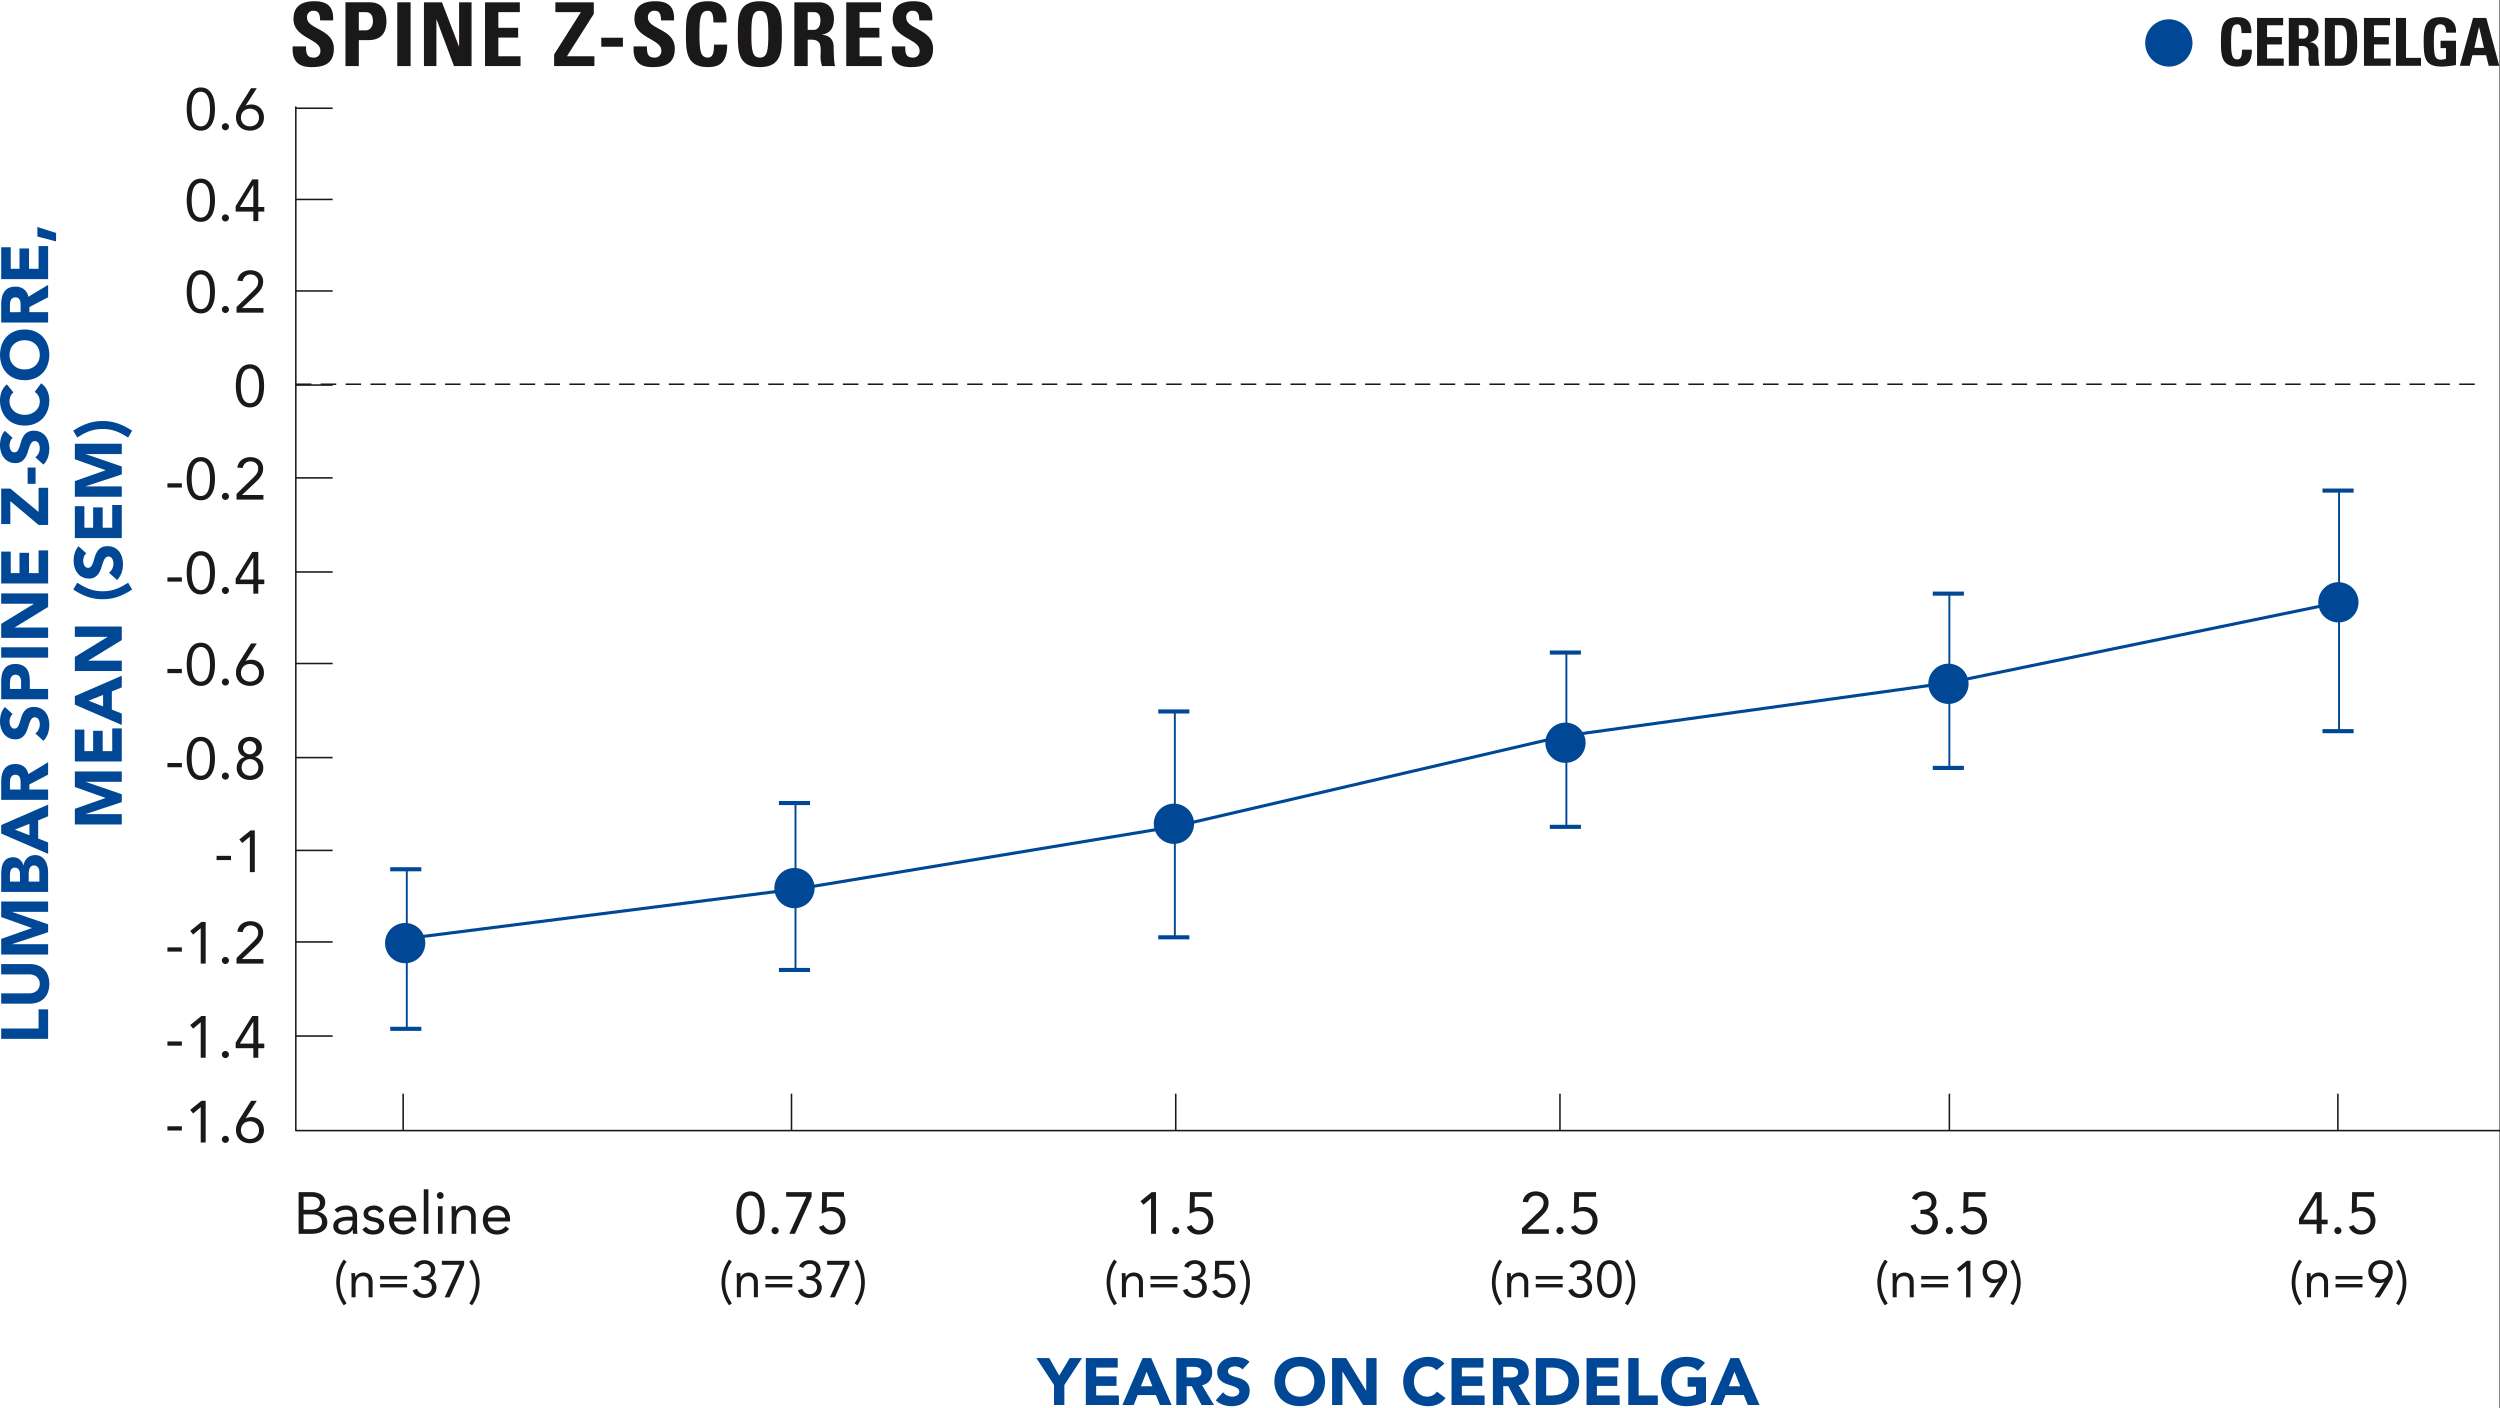 <svg xmlns="http://www.w3.org/2000/svg" xmlns:xlink="http://www.w3.org/1999/xlink" width="804.303" height="453" viewBox="0 0 804.303 453">
  <rect x="0" y="0" width="804.303" height="453" fill="#808080" stroke="none"/>
  <defs>
    <clipPath id="clip-path">
      <rect id="Rectangle_4191" data-name="Rectangle 4191" width="804.303" height="451.997" fill="none"/>
    </clipPath>
  </defs>
  <g id="Engage_Study_Spine_Z_Scores_Chart" transform="translate(-5568 18849.398)">
    <rect id="Rectangle_4192" data-name="Rectangle 4192" width="804" height="453" transform="translate(5568 -18849.398)" fill="#fff"/>
    <g id="Group_21973" data-name="Group 21973" transform="translate(5568 -18848.998)">
      <path id="Line_1107" data-name="Line 1107" d="M11.848.25H0v-.5H11.848Z" transform="translate(95.169 273.199)" fill="#1a1818"/>
      <rect id="Rectangle_4166" data-name="Rectangle 4166" width="4.644" height="1.365" transform="translate(69.675 274.941)" fill="#1a1818"/>
      <path id="Path_7817" data-name="Path 7817" d="M37.478,126H35.886V114.624h-.038l-2.407,2.028-.948-1.156,3.6-2.919h1.384Z" transform="translate(44.499 154.174)" fill="#1a1818"/>
      <path id="Line_1108" data-name="Line 1108" d="M11.848.25H0v-.5H11.848Z" transform="translate(95.169 332.916)" fill="#1a1818"/>
      <rect id="Rectangle_4167" data-name="Rectangle 4167" width="4.644" height="1.365" transform="translate(53.864 334.655)" fill="#1a1818"/>
      <path id="Path_7818" data-name="Path 7818" d="M30.806,151.2H29.213V139.826h-.038l-2.407,2.028L25.82,140.7l3.6-2.919h1.384Z" transform="translate(35.361 188.689)" fill="#1a1818"/>
      <g id="Group_21972" data-name="Group 21972">
        <g id="Group_21971" data-name="Group 21971" clip-path="url(#clip-path)">
          <path id="Path_7819" data-name="Path 7819" d="M31.26,142.53a1.133,1.133,0,0,1,1.137,1.137,1.071,1.071,0,0,1-.348.806,1.1,1.1,0,0,1-1.576,0,1.071,1.071,0,0,1-.348-.806,1.129,1.129,0,0,1,1.135-1.137" transform="translate(41.256 195.196)" fill="#1a1818"/>
          <path id="Path_7820" data-name="Path 7820" d="M39.276,146.65H41.21v1.479H39.276V151.2H37.684v-3.071H32v-1.763l5.327-8.587h1.952Zm-1.592-7.014h-.038l-4.284,7.014h4.322Z" transform="translate(43.82 188.689)" fill="#1a1818"/>
          <path id="Line_1109" data-name="Line 1109" d="M11.848.25H0v-.5H11.848Z" transform="translate(95.169 302.648)" fill="#1a1818"/>
          <rect id="Rectangle_4168" data-name="Rectangle 4168" width="4.644" height="1.365" transform="translate(53.864 304.389)" fill="#1a1818"/>
          <path id="Path_7821" data-name="Path 7821" d="M30.806,138.426H29.213V127.052h-.038l-2.407,2.028-.948-1.156,3.6-2.919h1.384Z" transform="translate(35.361 171.195)" fill="#1a1818"/>
          <path id="Path_7822" data-name="Path 7822" d="M31.26,129.757a1.133,1.133,0,0,1,1.137,1.137,1.071,1.071,0,0,1-.348.806,1.1,1.1,0,0,1-1.576,0,1.071,1.071,0,0,1-.348-.806,1.129,1.129,0,0,1,1.135-1.137" transform="translate(41.256 177.703)" fill="#1a1818"/>
          <path id="Path_7823" data-name="Path 7823" d="M32.117,136.736l5.061-4.929q.476-.455.834-.846a5.4,5.4,0,0,0,.6-.758,2.851,2.851,0,0,0,.351-.765,3.237,3.237,0,0,0,.114-.891,2.279,2.279,0,0,0-.19-.948,2.088,2.088,0,0,0-.521-.711,2.423,2.423,0,0,0-.777-.457,2.809,2.809,0,0,0-.957-.159,2.444,2.444,0,0,0-1.687.588,2.7,2.7,0,0,0-.853,1.552l-1.725-.147a4.152,4.152,0,0,1,.5-1.452,3.532,3.532,0,0,1,.929-1.054,4.173,4.173,0,0,1,1.261-.633,5.036,5.036,0,0,1,1.516-.216,5.168,5.168,0,0,1,1.573.232,4.035,4.035,0,0,1,1.3.692,3.31,3.31,0,0,1,.891,1.14,3.525,3.525,0,0,1,.332,1.573,4.471,4.471,0,0,1-.218,1.438,4.727,4.727,0,0,1-.588,1.185,7.936,7.936,0,0,1-.834,1.026q-.466.483-.976.955l-4.132,3.888v.038h6.843v1.479H32.117Z" transform="translate(43.984 171.065)" fill="#1a1818"/>
          <path id="Line_1110" data-name="Line 1110" d="M11.848.25H0v-.5H11.848Z" transform="translate(95.169 183.617)" fill="#1a1818"/>
          <rect id="Rectangle_4169" data-name="Rectangle 4169" width="4.644" height="1.365" transform="translate(53.864 185.357)" fill="#1a1818"/>
          <path id="Path_7824" data-name="Path 7824" d="M25.348,81.612a15.409,15.409,0,0,1,.192-2.37,7.392,7.392,0,0,1,.7-2.246,4.637,4.637,0,0,1,1.393-1.668,3.692,3.692,0,0,1,2.263-.654,3.717,3.717,0,0,1,2.268.654A4.685,4.685,0,0,1,33.558,77a7.39,7.39,0,0,1,.7,2.246,14.9,14.9,0,0,1,0,4.739,7.37,7.37,0,0,1-.7,2.246A4.685,4.685,0,0,1,32.165,87.9a3.716,3.716,0,0,1-2.268.654,3.692,3.692,0,0,1-2.263-.654,4.637,4.637,0,0,1-1.393-1.668,7.372,7.372,0,0,1-.7-2.246,15.409,15.409,0,0,1-.192-2.37m1.595,0c0,.329.009.694.038,1.1a9.869,9.869,0,0,0,.142,1.223,7.461,7.461,0,0,0,.3,1.2,3.817,3.817,0,0,0,.528,1.043,2.653,2.653,0,0,0,.806.73,2.5,2.5,0,0,0,2.277,0,2.6,2.6,0,0,0,.806-.73,3.959,3.959,0,0,0,.531-1.043,7.991,7.991,0,0,0,.3-1.2,12.073,12.073,0,0,0,.14-1.223c.026-.405.04-.77.04-1.1s-.014-.694-.04-1.1a11.95,11.95,0,0,0-.14-1.22,8.02,8.02,0,0,0-.3-1.206,3.959,3.959,0,0,0-.531-1.043,2.629,2.629,0,0,0-.806-.73,2.5,2.5,0,0,0-2.277,0,2.684,2.684,0,0,0-.806.73,3.816,3.816,0,0,0-.528,1.043,7.488,7.488,0,0,0-.3,1.206,9.779,9.779,0,0,0-.142,1.22c-.028.405-.038.77-.038,1.1" transform="translate(34.714 102.266)" fill="#1a1818"/>
          <path id="Path_7825" data-name="Path 7825" d="M31.26,79.522A1.133,1.133,0,0,1,32.4,80.659a1.071,1.071,0,0,1-.348.806,1.1,1.1,0,0,1-1.576,0,1.071,1.071,0,0,1-.348-.806,1.129,1.129,0,0,1,1.135-1.137" transform="translate(41.256 108.906)" fill="#1a1818"/>
          <path id="Path_7826" data-name="Path 7826" d="M39.276,83.641H41.21V85.12H39.276v3.071H37.684V85.12H32V83.357l5.327-8.587h1.952Zm-1.592-7.014h-.038l-4.284,7.014h4.322Z" transform="translate(43.82 102.398)" fill="#1a1818"/>
          <path id="Line_1111" data-name="Line 1111" d="M11.848.25H0v-.5H11.848Z" transform="translate(95.169 243.334)" fill="#1a1818"/>
          <rect id="Rectangle_4170" data-name="Rectangle 4170" width="4.644" height="1.365" transform="translate(53.864 245.076)" fill="#1a1818"/>
          <path id="Path_7827" data-name="Path 7827" d="M25.348,106.815a15.408,15.408,0,0,1,.192-2.369,7.392,7.392,0,0,1,.7-2.246,4.637,4.637,0,0,1,1.393-1.668,3.692,3.692,0,0,1,2.263-.654,3.717,3.717,0,0,1,2.268.654,4.685,4.685,0,0,1,1.393,1.668,7.39,7.39,0,0,1,.7,2.246,14.9,14.9,0,0,1,0,4.739,7.369,7.369,0,0,1-.7,2.246,4.685,4.685,0,0,1-1.393,1.668,3.716,3.716,0,0,1-2.268.654,3.692,3.692,0,0,1-2.263-.654,4.637,4.637,0,0,1-1.393-1.668,7.372,7.372,0,0,1-.7-2.246,15.409,15.409,0,0,1-.192-2.37m1.595,0c0,.329.009.694.038,1.1a9.868,9.868,0,0,0,.142,1.223,7.461,7.461,0,0,0,.3,1.2,3.817,3.817,0,0,0,.528,1.043,2.654,2.654,0,0,0,.806.73,2.5,2.5,0,0,0,2.277,0,2.6,2.6,0,0,0,.806-.73,3.96,3.96,0,0,0,.531-1.043,7.991,7.991,0,0,0,.3-1.2,12.072,12.072,0,0,0,.14-1.223c.026-.405.04-.77.04-1.1s-.014-.694-.04-1.1a11.951,11.951,0,0,0-.14-1.22,8.021,8.021,0,0,0-.3-1.206,3.959,3.959,0,0,0-.531-1.043,2.629,2.629,0,0,0-.806-.73,2.5,2.5,0,0,0-2.277,0,2.685,2.685,0,0,0-.806.73,3.817,3.817,0,0,0-.528,1.043,7.489,7.489,0,0,0-.3,1.206,9.78,9.78,0,0,0-.142,1.22c-.028.405-.038.77-.038,1.1" transform="translate(34.714 136.782)" fill="#1a1818"/>
          <path id="Path_7828" data-name="Path 7828" d="M31.26,104.725a1.133,1.133,0,0,1,1.137,1.137,1.071,1.071,0,0,1-.348.806,1.1,1.1,0,0,1-1.576,0,1.071,1.071,0,0,1-.348-.806,1.129,1.129,0,0,1,1.135-1.137" transform="translate(41.256 143.422)" fill="#1a1818"/>
          <path id="Path_7829" data-name="Path 7829" d="M32.588,103.384a3.456,3.456,0,0,1,.294-1.441,3.281,3.281,0,0,1,.806-1.1,3.734,3.734,0,0,1,1.213-.711,4.621,4.621,0,0,1,3.033,0,3.734,3.734,0,0,1,1.213.711,3.249,3.249,0,0,1,.806,1.1,3.419,3.419,0,0,1,.294,1.441,3.184,3.184,0,0,1-.588,1.82,3.131,3.131,0,0,1-.692.7,2.635,2.635,0,0,1-.919.436v.038a3.4,3.4,0,0,1,1.1.445,3.113,3.113,0,0,1,.834.768,3.551,3.551,0,0,1,.531,1.033,3.8,3.8,0,0,1,.19,1.2,3.892,3.892,0,0,1-.332,1.64,3.644,3.644,0,0,1-.91,1.242,3.931,3.931,0,0,1-1.365.777,5.435,5.435,0,0,1-3.355,0,3.953,3.953,0,0,1-1.365-.777,3.707,3.707,0,0,1-.91-1.242,3.929,3.929,0,0,1-.332-1.64,3.865,3.865,0,0,1,.19-1.2,3.61,3.61,0,0,1,.531-1.033,3.113,3.113,0,0,1,.834-.768,3.417,3.417,0,0,1,1.1-.445v-.038a2.635,2.635,0,0,1-.919-.436,3.13,3.13,0,0,1-.692-.7,3.184,3.184,0,0,1-.588-1.82m1.137,6.331a2.728,2.728,0,0,0,.209,1.081,2.489,2.489,0,0,0,.578.844,2.776,2.776,0,0,0,3.81,0,2.456,2.456,0,0,0,.578-.844,2.9,2.9,0,0,0,0-2.161,2.479,2.479,0,0,0-.578-.844,2.776,2.776,0,0,0-3.81,0,2.512,2.512,0,0,0-.578.844,2.737,2.737,0,0,0-.209,1.08m.455-6.255a2.128,2.128,0,1,0,.616-1.592,2.178,2.178,0,0,0-.616,1.592" transform="translate(44.006 136.782)" fill="#1a1818"/>
          <path id="Line_1112" data-name="Line 1112" d="M11.848.25H0v-.5H11.848Z" transform="translate(95.169 213.065)" fill="#1a1818"/>
          <rect id="Rectangle_4171" data-name="Rectangle 4171" width="4.644" height="1.365" transform="translate(53.864 214.805)" fill="#1a1818"/>
          <path id="Path_7830" data-name="Path 7830" d="M25.348,94.04a15.409,15.409,0,0,1,.192-2.369,7.392,7.392,0,0,1,.7-2.246,4.637,4.637,0,0,1,1.393-1.668A3.692,3.692,0,0,1,29.9,87.1a3.717,3.717,0,0,1,2.268.654,4.685,4.685,0,0,1,1.393,1.668,7.39,7.39,0,0,1,.7,2.246,14.9,14.9,0,0,1,0,4.739,7.369,7.369,0,0,1-.7,2.246,4.685,4.685,0,0,1-1.393,1.668,3.716,3.716,0,0,1-2.268.654,3.692,3.692,0,0,1-2.263-.654,4.637,4.637,0,0,1-1.393-1.668,7.372,7.372,0,0,1-.7-2.246,15.408,15.408,0,0,1-.192-2.369m1.595,0c0,.329.009.694.038,1.1a9.869,9.869,0,0,0,.142,1.223,7.461,7.461,0,0,0,.3,1.2,3.817,3.817,0,0,0,.528,1.043,2.654,2.654,0,0,0,.806.73,2.5,2.5,0,0,0,2.277,0,2.6,2.6,0,0,0,.806-.73,3.959,3.959,0,0,0,.531-1.043,7.991,7.991,0,0,0,.3-1.2,12.073,12.073,0,0,0,.14-1.223c.026-.405.04-.77.04-1.1s-.014-.694-.04-1.1a11.95,11.95,0,0,0-.14-1.22,8.021,8.021,0,0,0-.3-1.206,3.959,3.959,0,0,0-.531-1.043,2.629,2.629,0,0,0-.806-.73,2.5,2.5,0,0,0-2.277,0,2.685,2.685,0,0,0-.806.73,3.817,3.817,0,0,0-.528,1.043,7.489,7.489,0,0,0-.3,1.206,9.779,9.779,0,0,0-.142,1.22c-.028.405-.038.77-.038,1.1" transform="translate(34.714 119.287)" fill="#1a1818"/>
          <path id="Path_7831" data-name="Path 7831" d="M31.26,91.95A1.133,1.133,0,0,1,32.4,93.087a1.071,1.071,0,0,1-.348.806,1.1,1.1,0,0,1-1.576,0,1.071,1.071,0,0,1-.348-.806A1.129,1.129,0,0,1,31.26,91.95" transform="translate(41.256 125.926)" fill="#1a1818"/>
          <path id="Path_7832" data-name="Path 7832" d="M35.135,92.791l.038.038a2.862,2.862,0,0,1,.881-.3,5.112,5.112,0,0,1,.919-.095,4.3,4.3,0,0,1,1.621.3,3.726,3.726,0,0,1,1.289.863,3.989,3.989,0,0,1,.844,1.334,4.68,4.68,0,0,1,.3,1.708,4.333,4.333,0,0,1-.341,1.763,3.779,3.779,0,0,1-.948,1.317,4.272,4.272,0,0,1-1.431.834,5.492,5.492,0,0,1-3.545,0,4.248,4.248,0,0,1-1.431-.834,3.749,3.749,0,0,1-.948-1.317,4.333,4.333,0,0,1-.341-1.763,5.254,5.254,0,0,1,.36-2.028,11.628,11.628,0,0,1,.91-1.746L36.879,87.2h1.858Zm1.4,1a3.207,3.207,0,0,0-1.137.2,2.625,2.625,0,0,0-1.535,1.469,2.962,2.962,0,0,0-.227,1.175,2.927,2.927,0,0,0,.227,1.185,2.676,2.676,0,0,0,.616.891,2.643,2.643,0,0,0,.919.566,3.349,3.349,0,0,0,2.275,0,2.665,2.665,0,0,0,.919-.566,2.711,2.711,0,0,0,.616-.891,2.927,2.927,0,0,0,.227-1.185,2.962,2.962,0,0,0-.227-1.175,2.625,2.625,0,0,0-1.535-1.469,3.216,3.216,0,0,0-1.137-.2" transform="translate(43.886 119.42)" fill="#1a1818"/>
          <path id="Line_1113" data-name="Line 1113" d="M11.848.25H0v-.5H11.848Z" transform="translate(95.169 153.348)" fill="#1a1818"/>
          <rect id="Rectangle_4172" data-name="Rectangle 4172" width="4.644" height="1.365" transform="translate(53.864 155.089)" fill="#1a1818"/>
          <path id="Path_7833" data-name="Path 7833" d="M25.348,68.838a15.409,15.409,0,0,1,.192-2.37,7.393,7.393,0,0,1,.7-2.246,4.637,4.637,0,0,1,1.393-1.668A3.692,3.692,0,0,1,29.9,61.9a3.717,3.717,0,0,1,2.268.654,4.685,4.685,0,0,1,1.393,1.668,7.39,7.39,0,0,1,.7,2.246,14.9,14.9,0,0,1,0,4.739,7.37,7.37,0,0,1-.7,2.246,4.685,4.685,0,0,1-1.393,1.668,3.717,3.717,0,0,1-2.268.654,3.692,3.692,0,0,1-2.263-.654,4.637,4.637,0,0,1-1.393-1.668,7.372,7.372,0,0,1-.7-2.246,15.409,15.409,0,0,1-.192-2.37m1.595,0c0,.329.009.694.038,1.1a9.869,9.869,0,0,0,.142,1.223,7.46,7.46,0,0,0,.3,1.2,3.817,3.817,0,0,0,.528,1.043,2.653,2.653,0,0,0,.806.73,2.5,2.5,0,0,0,2.277,0,2.6,2.6,0,0,0,.806-.73,3.959,3.959,0,0,0,.531-1.043,7.99,7.99,0,0,0,.3-1.2,12.072,12.072,0,0,0,.14-1.223c.026-.405.04-.77.04-1.1s-.014-.694-.04-1.1a11.951,11.951,0,0,0-.14-1.22,8.02,8.02,0,0,0-.3-1.206,3.959,3.959,0,0,0-.531-1.043,2.629,2.629,0,0,0-.806-.73,2.5,2.5,0,0,0-2.277,0,2.684,2.684,0,0,0-.806.73,3.817,3.817,0,0,0-.528,1.043,7.488,7.488,0,0,0-.3,1.206,9.78,9.78,0,0,0-.142,1.22c-.028.405-.038.77-.038,1.1" transform="translate(34.714 84.772)" fill="#1a1818"/>
          <path id="Path_7834" data-name="Path 7834" d="M31.26,66.748A1.133,1.133,0,0,1,32.4,67.885a1.071,1.071,0,0,1-.348.806,1.1,1.1,0,0,1-1.576,0,1.071,1.071,0,0,1-.348-.806,1.129,1.129,0,0,1,1.135-1.137" transform="translate(41.256 91.412)" fill="#1a1818"/>
          <path id="Path_7835" data-name="Path 7835" d="M32.117,73.73,37.178,68.8q.476-.455.834-.846a5.406,5.406,0,0,0,.6-.758,2.851,2.851,0,0,0,.351-.765,3.237,3.237,0,0,0,.114-.891,2.279,2.279,0,0,0-.19-.948,2.088,2.088,0,0,0-.521-.711,2.423,2.423,0,0,0-.777-.457,2.808,2.808,0,0,0-.957-.159,2.444,2.444,0,0,0-1.687.588,2.692,2.692,0,0,0-.853,1.552l-1.725-.149a4.156,4.156,0,0,1,.5-1.45,3.5,3.5,0,0,1,.929-1.054,4.119,4.119,0,0,1,1.261-.633,5.035,5.035,0,0,1,1.516-.218,5.169,5.169,0,0,1,1.573.235,3.991,3.991,0,0,1,1.3.692,3.288,3.288,0,0,1,.891,1.14,3.525,3.525,0,0,1,.332,1.573,4.472,4.472,0,0,1-.218,1.438,4.727,4.727,0,0,1-.588,1.185,7.938,7.938,0,0,1-.834,1.026q-.466.483-.976.955l-4.132,3.888v.038h6.843v1.479H32.117Z" transform="translate(43.984 84.774)" fill="#1a1818"/>
          <path id="Line_1114" data-name="Line 1114" d="M11.848.25H0v-.5H11.848Z" transform="translate(95.169 63.766)" fill="#1a1818"/>
          <path id="Path_7836" data-name="Path 7836" d="M25.348,31.032a15.409,15.409,0,0,1,.192-2.37,7.393,7.393,0,0,1,.7-2.246,4.637,4.637,0,0,1,1.393-1.668,3.692,3.692,0,0,1,2.263-.654,3.717,3.717,0,0,1,2.268.654,4.685,4.685,0,0,1,1.393,1.668,7.39,7.39,0,0,1,.7,2.246,14.9,14.9,0,0,1,0,4.739,7.369,7.369,0,0,1-.7,2.246,4.685,4.685,0,0,1-1.393,1.668,3.717,3.717,0,0,1-2.268.654,3.692,3.692,0,0,1-2.263-.654,4.637,4.637,0,0,1-1.393-1.668,7.372,7.372,0,0,1-.7-2.246,15.409,15.409,0,0,1-.192-2.37m1.595,0c0,.329.009.694.038,1.1a9.869,9.869,0,0,0,.142,1.223,7.461,7.461,0,0,0,.3,1.2,3.817,3.817,0,0,0,.528,1.043,2.654,2.654,0,0,0,.806.73,2.5,2.5,0,0,0,2.277,0,2.6,2.6,0,0,0,.806-.73,3.959,3.959,0,0,0,.531-1.043,7.991,7.991,0,0,0,.3-1.2,12.073,12.073,0,0,0,.14-1.223c.026-.405.04-.77.04-1.1s-.014-.694-.04-1.1a11.95,11.95,0,0,0-.14-1.22,8.021,8.021,0,0,0-.3-1.206,3.959,3.959,0,0,0-.531-1.043,2.629,2.629,0,0,0-.806-.73,2.5,2.5,0,0,0-2.277,0,2.684,2.684,0,0,0-.806.73,3.817,3.817,0,0,0-.528,1.043,7.489,7.489,0,0,0-.3,1.206,9.779,9.779,0,0,0-.142,1.22c-.028.405-.038.77-.038,1.1" transform="translate(34.714 32.997)" fill="#1a1818"/>
          <path id="Path_7837" data-name="Path 7837" d="M31.26,28.941A1.133,1.133,0,0,1,32.4,30.078a1.072,1.072,0,0,1-.348.808,1.1,1.1,0,0,1-1.576,0,1.072,1.072,0,0,1-.348-.808,1.129,1.129,0,0,1,1.135-1.137" transform="translate(41.256 39.635)" fill="#1a1818"/>
          <path id="Path_7838" data-name="Path 7838" d="M39.276,33.061H41.21V34.54H39.276v3.071H37.684V34.54H32V32.777l5.327-8.587h1.952Zm-1.592-7.014h-.038l-4.284,7.014h4.322Z" transform="translate(43.82 33.128)" fill="#1a1818"/>
          <path id="Line_1115" data-name="Line 1115" d="M11.848.25H0v-.5H11.848Z" transform="translate(95.169 123.483)" fill="#1a1818"/>
          <path id="Path_7839" data-name="Path 7839" d="M32.02,56.234a15.4,15.4,0,0,1,.19-2.369,7.458,7.458,0,0,1,.7-2.246A4.661,4.661,0,0,1,34.3,49.95a4.25,4.25,0,0,1,4.53,0,4.661,4.661,0,0,1,1.393,1.668,7.459,7.459,0,0,1,.7,2.246,14.9,14.9,0,0,1,0,4.739,7.438,7.438,0,0,1-.7,2.246,4.661,4.661,0,0,1-1.393,1.668,4.25,4.25,0,0,1-4.53,0,4.661,4.661,0,0,1-1.393-1.668,7.437,7.437,0,0,1-.7-2.246,15.4,15.4,0,0,1-.19-2.37m1.592,0c0,.329.012.694.038,1.1a10.86,10.86,0,0,0,.142,1.223,7.717,7.717,0,0,0,.3,1.2,3.822,3.822,0,0,0,.531,1.043,2.6,2.6,0,0,0,.806.73,2.491,2.491,0,0,0,2.275,0,2.6,2.6,0,0,0,.806-.73,3.889,3.889,0,0,0,.531-1.043,7.716,7.716,0,0,0,.3-1.2,12.089,12.089,0,0,0,.142-1.223c.026-.405.038-.77.038-1.1s-.012-.694-.038-1.1a11.966,11.966,0,0,0-.142-1.22,7.745,7.745,0,0,0-.3-1.206,3.889,3.889,0,0,0-.531-1.043,2.629,2.629,0,0,0-.806-.73,2.491,2.491,0,0,0-2.275,0,2.63,2.63,0,0,0-.806.73,3.822,3.822,0,0,0-.531,1.043,7.746,7.746,0,0,0-.3,1.206,10.756,10.756,0,0,0-.142,1.22c-.026.405-.038.77-.038,1.1" transform="translate(43.852 67.511)" fill="#1a1818"/>
          <path id="Line_1116" data-name="Line 1116" d="M11.848.25H0v-.5H11.848Z" transform="translate(95.169 93.214)" fill="#1a1818"/>
          <path id="Path_7840" data-name="Path 7840" d="M25.348,43.46a15.409,15.409,0,0,1,.192-2.37,7.393,7.393,0,0,1,.7-2.246,4.637,4.637,0,0,1,1.393-1.668,3.692,3.692,0,0,1,2.263-.654,3.717,3.717,0,0,1,2.268.654,4.685,4.685,0,0,1,1.393,1.668,7.39,7.39,0,0,1,.7,2.246,14.9,14.9,0,0,1,0,4.739,7.369,7.369,0,0,1-.7,2.246,4.685,4.685,0,0,1-1.393,1.668A3.717,3.717,0,0,1,29.9,50.4a3.692,3.692,0,0,1-2.263-.654,4.637,4.637,0,0,1-1.393-1.668,7.372,7.372,0,0,1-.7-2.246,15.409,15.409,0,0,1-.192-2.37m1.595,0c0,.329.009.694.038,1.1a9.869,9.869,0,0,0,.142,1.223,7.461,7.461,0,0,0,.3,1.2,3.817,3.817,0,0,0,.528,1.043,2.653,2.653,0,0,0,.806.73,2.5,2.5,0,0,0,2.277,0,2.6,2.6,0,0,0,.806-.73,3.959,3.959,0,0,0,.531-1.043,7.991,7.991,0,0,0,.3-1.2,12.073,12.073,0,0,0,.14-1.223c.026-.405.04-.77.04-1.1s-.014-.694-.04-1.1a11.95,11.95,0,0,0-.14-1.22,8.02,8.02,0,0,0-.3-1.206,3.959,3.959,0,0,0-.531-1.043,2.629,2.629,0,0,0-.806-.73,2.5,2.5,0,0,0-2.277,0,2.684,2.684,0,0,0-.806.73,3.817,3.817,0,0,0-.528,1.043,7.488,7.488,0,0,0-.3,1.206,9.779,9.779,0,0,0-.142,1.22c-.028.405-.038.77-.038,1.1" transform="translate(34.714 50.017)" fill="#1a1818"/>
          <path id="Path_7841" data-name="Path 7841" d="M31.26,41.37A1.133,1.133,0,0,1,32.4,42.507a1.071,1.071,0,0,1-.348.806,1.1,1.1,0,0,1-1.576,0,1.071,1.071,0,0,1-.348-.806A1.129,1.129,0,0,1,31.26,41.37" transform="translate(41.256 56.656)" fill="#1a1818"/>
          <path id="Path_7842" data-name="Path 7842" d="M32.117,48.351l5.061-4.929q.476-.455.834-.846a5.406,5.406,0,0,0,.6-.758,2.851,2.851,0,0,0,.351-.765,3.237,3.237,0,0,0,.114-.891,2.279,2.279,0,0,0-.19-.948,2.088,2.088,0,0,0-.521-.711,2.423,2.423,0,0,0-.777-.457,2.808,2.808,0,0,0-.957-.159,2.444,2.444,0,0,0-1.687.588,2.692,2.692,0,0,0-.853,1.552l-1.725-.149a4.156,4.156,0,0,1,.5-1.45,3.5,3.5,0,0,1,.929-1.054,4.118,4.118,0,0,1,1.261-.633,5.035,5.035,0,0,1,1.516-.218,5.169,5.169,0,0,1,1.573.235,3.991,3.991,0,0,1,1.3.692,3.288,3.288,0,0,1,.891,1.14,3.525,3.525,0,0,1,.332,1.573,4.472,4.472,0,0,1-.218,1.438,4.727,4.727,0,0,1-.588,1.185,7.937,7.937,0,0,1-.834,1.026q-.466.483-.976.955l-4.132,3.888v.038h6.843V50.17H32.117Z" transform="translate(43.984 50.017)" fill="#1a1818"/>
          <rect id="Rectangle_4173" data-name="Rectangle 4173" width="4.644" height="1.365" transform="translate(53.864 361.949)" fill="#1a1818"/>
          <path id="Path_7843" data-name="Path 7843" d="M30.806,162.718H29.213V151.344h-.038l-2.407,2.028-.948-1.156,3.6-2.919h1.384Z" transform="translate(35.361 204.463)" fill="#1a1818"/>
          <path id="Path_7844" data-name="Path 7844" d="M31.26,154.049a1.133,1.133,0,0,1,1.137,1.137,1.071,1.071,0,0,1-.348.806,1.1,1.1,0,0,1-1.576,0,1.071,1.071,0,0,1-.348-.806,1.129,1.129,0,0,1,1.135-1.137" transform="translate(41.256 210.971)" fill="#1a1818"/>
          <path id="Path_7845" data-name="Path 7845" d="M35.135,154.889l.038.038a2.862,2.862,0,0,1,.881-.3,5.11,5.11,0,0,1,.919-.095,4.3,4.3,0,0,1,1.621.3,3.726,3.726,0,0,1,1.289.863,3.99,3.99,0,0,1,.844,1.334,4.681,4.681,0,0,1,.3,1.708,4.333,4.333,0,0,1-.341,1.763,3.779,3.779,0,0,1-.948,1.317,4.273,4.273,0,0,1-1.431.834,5.493,5.493,0,0,1-3.545,0,4.249,4.249,0,0,1-1.431-.834,3.749,3.749,0,0,1-.948-1.317,4.333,4.333,0,0,1-.341-1.763,5.255,5.255,0,0,1,.36-2.028,11.626,11.626,0,0,1,.91-1.746l3.564-5.665h1.858Zm1.4,1a3.207,3.207,0,0,0-1.137.2,2.625,2.625,0,0,0-1.535,1.469,2.962,2.962,0,0,0-.227,1.175,2.927,2.927,0,0,0,.227,1.185,2.677,2.677,0,0,0,.616.891,2.644,2.644,0,0,0,.919.566,3.349,3.349,0,0,0,2.275,0,2.665,2.665,0,0,0,.919-.566,2.712,2.712,0,0,0,.616-.891,2.927,2.927,0,0,0,.227-1.185,2.962,2.962,0,0,0-.227-1.175,2.625,2.625,0,0,0-1.535-1.469,3.216,3.216,0,0,0-1.137-.2" transform="translate(43.886 204.463)" fill="#1a1818"/>
          <path id="Line_1117" data-name="Line 1117" d="M11.848.25H0v-.5H11.848Z" transform="translate(95.169 34.425)" fill="#1a1818"/>
          <path id="Path_7846" data-name="Path 7846" d="M25.348,18.65a16,16,0,0,1,.187-2.37,7.531,7.531,0,0,1,.706-2.246,4.637,4.637,0,0,1,1.393-1.668,3.692,3.692,0,0,1,2.263-.654,3.717,3.717,0,0,1,2.268.654,4.734,4.734,0,0,1,1.393,1.668,7.456,7.456,0,0,1,.7,2.246,14.9,14.9,0,0,1,0,4.739,7.435,7.435,0,0,1-.7,2.246,4.734,4.734,0,0,1-1.393,1.668,3.717,3.717,0,0,1-2.268.654,3.692,3.692,0,0,1-2.263-.654,4.637,4.637,0,0,1-1.393-1.668,7.509,7.509,0,0,1-.706-2.246,16,16,0,0,1-.187-2.37m1.595,0c0,.329.009.694.038,1.1a10.333,10.333,0,0,0,.14,1.223,7.227,7.227,0,0,0,.306,1.2,3.817,3.817,0,0,0,.528,1.043,2.654,2.654,0,0,0,.806.73,2.5,2.5,0,0,0,2.277,0,2.532,2.532,0,0,0,.8-.73,3.9,3.9,0,0,0,.536-1.043,7.991,7.991,0,0,0,.3-1.2,12.073,12.073,0,0,0,.14-1.223c.024-.405.04-.77.04-1.1s-.017-.694-.04-1.1a11.95,11.95,0,0,0-.14-1.22,8.021,8.021,0,0,0-.3-1.206,3.9,3.9,0,0,0-.536-1.043,2.56,2.56,0,0,0-.8-.73,2.5,2.5,0,0,0-2.277,0,2.684,2.684,0,0,0-.806.73,3.817,3.817,0,0,0-.528,1.043,7.254,7.254,0,0,0-.306,1.206,10.238,10.238,0,0,0-.14,1.22c-.028.405-.038.77-.038,1.1" transform="translate(34.714 16.04)" fill="#1a1818"/>
          <path id="Path_7847" data-name="Path 7847" d="M31.26,16.56a1.1,1.1,0,0,1,.806.332,1.089,1.089,0,0,1,.329.806,1.069,1.069,0,0,1-.346.806,1.1,1.1,0,0,1-1.576,0,1.071,1.071,0,0,1-.348-.806,1.089,1.089,0,0,1,.329-.806,1.1,1.1,0,0,1,.806-.332" transform="translate(41.256 22.679)" fill="#1a1818"/>
          <path id="Path_7848" data-name="Path 7848" d="M35.134,17.4l.038.038a2.862,2.862,0,0,1,.881-.3,5.135,5.135,0,0,1,.922-.095,4.285,4.285,0,0,1,1.618.3,3.726,3.726,0,0,1,1.289.862,4.032,4.032,0,0,1,.846,1.334,4.68,4.68,0,0,1,.3,1.708,4.334,4.334,0,0,1-.341,1.763,3.8,3.8,0,0,1-.945,1.317,4.283,4.283,0,0,1-1.434.834,5.493,5.493,0,0,1-3.545,0,4.272,4.272,0,0,1-1.431-.834,3.779,3.779,0,0,1-.948-1.317,4.333,4.333,0,0,1-.341-1.763,5.255,5.255,0,0,1,.36-2.028,11.628,11.628,0,0,1,.91-1.746l3.566-5.665h1.855Zm1.4,1a3.184,3.184,0,0,0-1.135.2,2.673,2.673,0,0,0-.922.569,2.7,2.7,0,0,0-.616.9,3,3,0,0,0-.227,1.175,2.968,2.968,0,0,0,.227,1.185,2.712,2.712,0,0,0,.616.891,2.632,2.632,0,0,0,.922.566,3.342,3.342,0,0,0,2.272,0,2.643,2.643,0,0,0,.919-.566,2.677,2.677,0,0,0,.616-.891,2.927,2.927,0,0,0,.23-1.185,2.963,2.963,0,0,0-.23-1.175A2.625,2.625,0,0,0,37.674,18.6a3.206,3.206,0,0,0-1.137-.2" transform="translate(43.884 16.171)" fill="#1a1818"/>
          <path id="Path_7849" data-name="Path 7849" d="M749.3,344.03H40.164a.25.25,0,0,1-.25-.25V14.283h.5V343.53H749.3Z" transform="translate(55.005 19.561)" fill="#1a1818"/>
          <path id="Line_1118" data-name="Line 1118" d="M.25,11.848h-.5V0h.5Z" transform="translate(254.645 351.46)" fill="#1a1818"/>
          <path id="Path_7850" data-name="Path 7850" d="M99.987,168.533a15.4,15.4,0,0,1,.19-2.369,7.459,7.459,0,0,1,.7-2.246,4.66,4.66,0,0,1,1.393-1.668,4.25,4.25,0,0,1,4.53,0,4.66,4.66,0,0,1,1.393,1.668,7.459,7.459,0,0,1,.7,2.246,14.9,14.9,0,0,1,0,4.739,7.438,7.438,0,0,1-.7,2.246,4.661,4.661,0,0,1-1.393,1.668,4.25,4.25,0,0,1-4.53,0,4.661,4.661,0,0,1-1.393-1.668,7.438,7.438,0,0,1-.7-2.246,15.4,15.4,0,0,1-.19-2.37m1.592,0c0,.329.012.694.038,1.1a10.86,10.86,0,0,0,.142,1.223,7.722,7.722,0,0,0,.3,1.2,3.822,3.822,0,0,0,.531,1.043,2.6,2.6,0,0,0,.806.73,2.491,2.491,0,0,0,2.275,0,2.6,2.6,0,0,0,.806-.73,3.89,3.89,0,0,0,.531-1.043,7.717,7.717,0,0,0,.3-1.2,12.093,12.093,0,0,0,.142-1.223c.026-.405.038-.77.038-1.1s-.012-.694-.038-1.1a11.971,11.971,0,0,0-.142-1.22,7.745,7.745,0,0,0-.3-1.206,3.889,3.889,0,0,0-.531-1.043,2.628,2.628,0,0,0-.806-.73,2.491,2.491,0,0,0-2.275,0,2.629,2.629,0,0,0-.806.73,3.821,3.821,0,0,0-.531,1.043,7.749,7.749,0,0,0-.3,1.206,10.757,10.757,0,0,0-.142,1.22c-.026.405-.038.77-.038,1.1" transform="translate(136.933 221.305)" fill="#1a1818"/>
          <path id="Path_7851" data-name="Path 7851" d="M105.9,166.442a1.133,1.133,0,0,1,1.137,1.137,1.065,1.065,0,0,1-.351.806,1.1,1.1,0,0,1-1.573,0,1.065,1.065,0,0,1-.351-.806,1.133,1.133,0,0,1,1.137-1.137" transform="translate(143.474 227.943)" fill="#1a1818"/>
          <path id="Path_7852" data-name="Path 7852" d="M114.928,163.169l-5.365,11.942h-1.8l5.459-11.942h-6.483v-1.479h8.189Z" transform="translate(146.18 221.436)" fill="#1a1818"/>
          <path id="Path_7853" data-name="Path 7853" d="M119.273,163.17h-5.478l-.057,3.621a2.718,2.718,0,0,1,.844-.256,6.1,6.1,0,0,1,.881-.066,4.44,4.44,0,0,1,1.753.332,3.984,3.984,0,0,1,1.355.929,4.088,4.088,0,0,1,.872,1.4,4.955,4.955,0,0,1,.3,1.753,4.654,4.654,0,0,1-.351,1.829,4.123,4.123,0,0,1-.967,1.4,4.4,4.4,0,0,1-1.46.9,5.066,5.066,0,0,1-1.829.322,4.192,4.192,0,0,1-2.474-.663,4.647,4.647,0,0,1-1.488-1.782l1.592-.607a2.951,2.951,0,0,0,1,1.223,2.531,2.531,0,0,0,1.507.464,2.917,2.917,0,0,0,1.128-.218,2.66,2.66,0,0,0,.91-.626,3.021,3.021,0,0,0,.616-.976,3.4,3.4,0,0,0,.227-1.27,3.158,3.158,0,0,0-.256-1.308,2.749,2.749,0,0,0-.7-.957,2.966,2.966,0,0,0-1.052-.588,4.179,4.179,0,0,0-1.308-.2,4.458,4.458,0,0,0-1.4.237,6.7,6.7,0,0,0-1.327.6l.133-6.976h7.033Z" transform="translate(152.26 221.437)" fill="#1a1818"/>
          <path id="Line_1119" data-name="Line 1119" d="M.25,11.848h-.5V0h.5Z" transform="translate(129.701 351.46)" fill="#1a1818"/>
          <path id="Path_7854" data-name="Path 7854" d="M40.545,161.691H44.64a7.754,7.754,0,0,1,1.63.171,4.449,4.449,0,0,1,1.422.559,3.119,3.119,0,0,1,1.014,1.014,2.9,2.9,0,0,1,.389,1.554,2.941,2.941,0,0,1-.635,1.943,3.441,3.441,0,0,1-1.716,1.09v.038a3.407,3.407,0,0,1,1.2.332,3.341,3.341,0,0,1,.967.711,3.18,3.18,0,0,1,.635,1.014,3.37,3.37,0,0,1,.227,1.242,3.334,3.334,0,0,1-.464,1.839,3.453,3.453,0,0,1-1.213,1.147,5.3,5.3,0,0,1-1.687.6,10.427,10.427,0,0,1-1.867.171h-4Zm1.592,5.687h2.2a7.743,7.743,0,0,0,1.109-.076,2.83,2.83,0,0,0,.976-.313,1.848,1.848,0,0,0,.7-.663,2.1,2.1,0,0,0,.265-1.128,1.874,1.874,0,0,0-.246-1.014,1.793,1.793,0,0,0-.654-.616,2.827,2.827,0,0,0-.929-.313,6.518,6.518,0,0,0-1.052-.085H42.137Zm0,6.255h2.692a5.7,5.7,0,0,0,1.166-.123,3.48,3.48,0,0,0,1.043-.4,2.181,2.181,0,0,0,.749-.72,1.985,1.985,0,0,0,.284-1.09,2.3,2.3,0,0,0-.275-1.173,2.176,2.176,0,0,0-.72-.761,2.96,2.96,0,0,0-1.024-.4,6.124,6.124,0,0,0-1.185-.114h-2.73Z" transform="translate(55.527 221.437)" fill="#1a1818"/>
          <path id="Path_7855" data-name="Path 7855" d="M45.655,164.88a4.168,4.168,0,0,1,1.621-1.033,5.7,5.7,0,0,1,1.905-.332,3.758,3.758,0,0,1,2.843.929,4,4,0,0,1,.872,2.824v3.808c0,.256.012.517.038.787s.057.524.095.751H51.607a3.051,3.051,0,0,1-.085-.673c-.007-.246-.009-.467-.009-.654h-.038a3.493,3.493,0,0,1-1.166,1.118,3.371,3.371,0,0,1-1.753.436,4.638,4.638,0,0,1-1.28-.171,3.21,3.21,0,0,1-1.043-.5,2.451,2.451,0,0,1-.711-.822,2.357,2.357,0,0,1-.265-1.137,2.467,2.467,0,0,1,.569-1.725,3.448,3.448,0,0,1,1.412-.929,6.835,6.835,0,0,1,1.82-.379c.649-.052,1.249-.076,1.791-.076h.569v-.268a1.816,1.816,0,0,0-.578-1.457,2.422,2.422,0,0,0-1.621-.493,4.3,4.3,0,0,0-1.412.237,3.406,3.406,0,0,0-1.223.727Zm4.284,3.469a5.309,5.309,0,0,0-2.256.4,1.351,1.351,0,0,0-.834,1.308,1.288,1.288,0,0,0,.559,1.185,2.586,2.586,0,0,0,1.393.351,2.7,2.7,0,0,0,1.128-.22,2.343,2.343,0,0,0,.806-.576,2.475,2.475,0,0,0,.493-.844,3.414,3.414,0,0,0,.19-1.033v-.569Z" transform="translate(61.98 223.935)" fill="#1a1818"/>
          <path id="Path_7856" data-name="Path 7856" d="M50.384,170.28a3.741,3.741,0,0,0,.957.872,2.462,2.462,0,0,0,1.317.322,3.321,3.321,0,0,0,.692-.073,2.117,2.117,0,0,0,.635-.249,1.382,1.382,0,0,0,.455-.427,1.085,1.085,0,0,0,.171-.614.991.991,0,0,0-.161-.588,1.354,1.354,0,0,0-.427-.389,2.477,2.477,0,0,0-.607-.258c-.227-.062-.462-.121-.7-.171-.417-.088-.815-.187-1.194-.3a3.916,3.916,0,0,1-1-.443,2.127,2.127,0,0,1-.682-.711,2.2,2.2,0,0,1-.256-1.121,2.224,2.224,0,0,1,.284-1.135,2.448,2.448,0,0,1,.758-.815,3.694,3.694,0,0,1,1.062-.493,4.239,4.239,0,0,1,1.213-.171,4.021,4.021,0,0,1,1.753.379,2.716,2.716,0,0,1,1.261,1.23l-1.232.815a2.268,2.268,0,0,0-.749-.765,2.061,2.061,0,0,0-1.128-.294,2.65,2.65,0,0,0-.616.073,1.877,1.877,0,0,0-.559.23,1.3,1.3,0,0,0-.408.389.935.935,0,0,0-.161.538.687.687,0,0,0,.18.483,1.618,1.618,0,0,0,.493.353,4.223,4.223,0,0,0,.72.263,8.452,8.452,0,0,0,.844.19,8.388,8.388,0,0,1,1.118.294,3.252,3.252,0,0,1,.929.483,2.148,2.148,0,0,1,.626.761,2.478,2.478,0,0,1,.227,1.116,2.537,2.537,0,0,1-.3,1.289,2.49,2.49,0,0,1-.806.863,3.559,3.559,0,0,1-1.137.486,5.64,5.64,0,0,1-1.3.149,5.023,5.023,0,0,1-1.962-.348,3.584,3.584,0,0,1-1.488-1.3Z" transform="translate(67.392 223.935)" fill="#1a1818"/>
          <path id="Path_7857" data-name="Path 7857" d="M61.252,171a4.482,4.482,0,0,1-1.744,1.431,5.516,5.516,0,0,1-2.2.408,4.59,4.59,0,0,1-1.877-.37,4.2,4.2,0,0,1-1.412-1A4.352,4.352,0,0,1,53.13,170a5.245,5.245,0,0,1-.313-1.82,5.086,5.086,0,0,1,.341-1.886,4.389,4.389,0,0,1,.948-1.479,4.3,4.3,0,0,1,1.441-.957,4.767,4.767,0,0,1,1.82-.341,4.535,4.535,0,0,1,1.706.313,3.685,3.685,0,0,1,1.336.91,4.134,4.134,0,0,1,.862,1.46,5.921,5.921,0,0,1,.3,1.962v.474H54.409a3.1,3.1,0,0,0,.275,1.09,3.145,3.145,0,0,0,.616.91,2.869,2.869,0,0,0,.891.616,2.72,2.72,0,0,0,1.118.227,3.531,3.531,0,0,0,1.63-.341,3.679,3.679,0,0,0,1.194-1Zm-1.27-3.621a2.555,2.555,0,0,0-.739-1.82,2.652,2.652,0,0,0-1.934-.682,2.732,2.732,0,0,0-2.9,2.5Z" transform="translate(72.333 223.935)" fill="#1a1818"/>
          <rect id="Rectangle_4174" data-name="Rectangle 4174" width="1.479" height="14.331" transform="translate(136.337 382.218)" fill="#1a1818"/>
          <path id="Path_7858" data-name="Path 7858" d="M59.321,162.772a1.051,1.051,0,0,1,.315-.761,1.027,1.027,0,0,1,.765-.32,1.041,1.041,0,0,1,.77.32,1.117,1.117,0,0,1,.007,1.538,1.081,1.081,0,0,1-1.858-.777m.341,3.467h1.479v8.871H59.662Z" transform="translate(81.24 221.437)" fill="#1a1818"/>
          <path id="Path_7859" data-name="Path 7859" d="M61.373,165.844c0-.4-.012-.782-.038-1.135s-.038-.678-.038-.969h1.4c0,.242.007.481.019.72s.019.488.019.742h.038a2.573,2.573,0,0,1,.427-.626,3.079,3.079,0,0,1,.654-.543,3.493,3.493,0,0,1,1.877-.519,3.886,3.886,0,0,1,1.507.265,2.829,2.829,0,0,1,1.052.737,2.983,2.983,0,0,1,.616,1.149,5.146,5.146,0,0,1,.2,1.469v5.476H67.628v-5.327a2.838,2.838,0,0,0-.493-1.763,1.816,1.816,0,0,0-1.535-.642,2.9,2.9,0,0,0-1.242.244,2.221,2.221,0,0,0-.853.7,3.144,3.144,0,0,0-.493,1.08,5.587,5.587,0,0,0-.161,1.384v4.322H61.373Z" transform="translate(83.947 223.935)" fill="#1a1818"/>
          <path id="Path_7860" data-name="Path 7860" d="M74,171a4.482,4.482,0,0,1-1.744,1.431,5.517,5.517,0,0,1-2.2.408,4.59,4.59,0,0,1-1.877-.37,4.2,4.2,0,0,1-1.412-1A4.352,4.352,0,0,1,65.874,170a5.245,5.245,0,0,1-.313-1.82,5.085,5.085,0,0,1,.341-1.886,4.389,4.389,0,0,1,.948-1.479,4.3,4.3,0,0,1,1.441-.957,4.767,4.767,0,0,1,1.82-.341,4.535,4.535,0,0,1,1.706.313,3.685,3.685,0,0,1,1.336.91,4.135,4.135,0,0,1,.862,1.46,5.922,5.922,0,0,1,.3,1.962v.474H67.153a3.1,3.1,0,0,0,.275,1.09,3.145,3.145,0,0,0,.616.91,2.869,2.869,0,0,0,.891.616,2.72,2.72,0,0,0,1.118.227,3.531,3.531,0,0,0,1.63-.341,3.679,3.679,0,0,0,1.194-1Zm-1.27-3.621a2.555,2.555,0,0,0-.739-1.82,2.653,2.653,0,0,0-1.934-.682,2.732,2.732,0,0,0-2.9,2.5Z" transform="translate(89.786 223.935)" fill="#1a1818"/>
          <path id="Line_1120" data-name="Line 1120" d="M.25,11.848h-.5V0h.5Z" transform="translate(752.149 351.46)" fill="#1a1818"/>
          <path id="Path_7861" data-name="Path 7861" d="M319.428,170.562h1.931v1.479h-1.931v3.071h-1.592v-3.071h-5.687v-1.763l5.327-8.587h1.953Zm-1.592-7.014h-.04l-4.282,7.014h4.322Z" transform="translate(427.49 221.437)" fill="#1a1818"/>
          <path id="Path_7862" data-name="Path 7862" d="M318.084,166.442a1.129,1.129,0,0,1,1.137,1.137,1.065,1.065,0,0,1-.351.806,1.1,1.1,0,0,1-1.573,0,1.063,1.063,0,0,1-.348-.806,1.129,1.129,0,0,1,1.135-1.137" transform="translate(434.064 227.943)" fill="#1a1818"/>
          <path id="Path_7863" data-name="Path 7863" d="M327.01,163.17h-5.478l-.057,3.621a2.732,2.732,0,0,1,.846-.256,6.048,6.048,0,0,1,.881-.066,4.436,4.436,0,0,1,1.751.332,3.961,3.961,0,0,1,1.355.929,4.087,4.087,0,0,1,.872,1.4,4.953,4.953,0,0,1,.3,1.753,4.7,4.7,0,0,1-.348,1.829,4.191,4.191,0,0,1-.967,1.4,4.412,4.412,0,0,1-1.462.9,5.066,5.066,0,0,1-1.829.322,4.2,4.2,0,0,1-2.474-.663,4.647,4.647,0,0,1-1.488-1.782l1.592-.607a2.969,2.969,0,0,0,1,1.223,2.534,2.534,0,0,0,1.509.464,2.905,2.905,0,0,0,1.125-.218,2.659,2.659,0,0,0,.91-.626,3.067,3.067,0,0,0,.619-.976,3.444,3.444,0,0,0,.225-1.27,3.158,3.158,0,0,0-.256-1.308,2.721,2.721,0,0,0-.7-.957,2.976,2.976,0,0,0-1.05-.588,4.194,4.194,0,0,0-1.31-.2,4.47,4.47,0,0,0-1.4.237,6.681,6.681,0,0,0-1.325.6l.13-6.976h7.033Z" transform="translate(436.757 221.437)" fill="#1a1818"/>
          <path id="Line_1121" data-name="Line 1121" d="M.25,11.848h-.5V0h.5Z" transform="translate(501.873 351.46)" fill="#1a1818"/>
          <path id="Path_7864" data-name="Path 7864" d="M206.645,173.424l5.061-4.929c.318-.3.592-.585.834-.846a5.408,5.408,0,0,0,.6-.758,3.006,3.006,0,0,0,.351-.765,3.331,3.331,0,0,0,.114-.891,2.243,2.243,0,0,0-.194-.948,2.046,2.046,0,0,0-.517-.711,2.436,2.436,0,0,0-.78-.457,2.794,2.794,0,0,0-.955-.159,2.456,2.456,0,0,0-1.692.588,2.7,2.7,0,0,0-.848,1.552l-1.725-.149a4.2,4.2,0,0,1,.5-1.45,3.5,3.5,0,0,1,.929-1.054,4.159,4.159,0,0,1,1.263-.633,5,5,0,0,1,1.516-.218,5.2,5.2,0,0,1,1.573.235,4,4,0,0,1,1.3.692,3.379,3.379,0,0,1,.893,1.14,3.558,3.558,0,0,1,.327,1.573,4.542,4.542,0,0,1-.213,1.438,4.979,4.979,0,0,1-.588,1.185,8.141,8.141,0,0,1-.834,1.026q-.466.483-.979.955l-4.132,3.888v.038h6.843v1.479h-8.642Z" transform="translate(283.002 221.305)" fill="#1a1818"/>
          <path id="Path_7865" data-name="Path 7865" d="M212.46,166.442a1.129,1.129,0,0,1,1.137,1.137,1.065,1.065,0,0,1-.351.806,1.1,1.1,0,0,1-1.573,0,1.063,1.063,0,0,1-.348-.806,1.129,1.129,0,0,1,1.135-1.137" transform="translate(289.411 227.943)" fill="#1a1818"/>
          <path id="Path_7866" data-name="Path 7866" d="M221.386,163.17h-5.478l-.057,3.621a2.733,2.733,0,0,1,.846-.256,6.048,6.048,0,0,1,.881-.066,4.436,4.436,0,0,1,1.751.332,3.961,3.961,0,0,1,1.355.929,4.086,4.086,0,0,1,.872,1.4,4.955,4.955,0,0,1,.3,1.753,4.7,4.7,0,0,1-.348,1.829,4.191,4.191,0,0,1-.967,1.4,4.413,4.413,0,0,1-1.462.9,5.066,5.066,0,0,1-1.829.322,4.2,4.2,0,0,1-2.474-.663,4.648,4.648,0,0,1-1.488-1.782l1.592-.607a2.969,2.969,0,0,0,1,1.223,2.533,2.533,0,0,0,1.509.464,2.905,2.905,0,0,0,1.125-.218,2.66,2.66,0,0,0,.91-.626,3.067,3.067,0,0,0,.618-.976,3.444,3.444,0,0,0,.225-1.27,3.158,3.158,0,0,0-.256-1.308,2.72,2.72,0,0,0-.7-.957,2.976,2.976,0,0,0-1.05-.588,4.194,4.194,0,0,0-1.31-.2,4.47,4.47,0,0,0-1.4.237,6.683,6.683,0,0,0-1.325.6l.13-6.976h7.033Z" transform="translate(292.105 221.437)" fill="#1a1818"/>
          <path id="Line_1122" data-name="Line 1122" d="M.25,11.848h-.5V0h.5Z" transform="translate(378.257 351.46)" fill="#1a1818"/>
          <path id="Path_7867" data-name="Path 7867" d="M159.837,175.111h-1.592V163.738h-.038l-2.407,2.028-.948-1.156,3.6-2.919h1.384Z" transform="translate(212.07 221.436)" fill="#1a1818"/>
          <path id="Path_7868" data-name="Path 7868" d="M160.292,166.442a1.133,1.133,0,0,1,1.137,1.137,1.065,1.065,0,0,1-.351.806,1.1,1.1,0,0,1-1.573,0,1.065,1.065,0,0,1-.351-.806,1.133,1.133,0,0,1,1.137-1.137" transform="translate(217.964 227.943)" fill="#1a1818"/>
          <path id="Path_7869" data-name="Path 7869" d="M169.217,163.17h-5.478l-.057,3.621a2.717,2.717,0,0,1,.844-.256,6.1,6.1,0,0,1,.881-.066,4.44,4.44,0,0,1,1.753.332,3.984,3.984,0,0,1,1.355.929,4.087,4.087,0,0,1,.872,1.4,4.955,4.955,0,0,1,.3,1.753,4.654,4.654,0,0,1-.351,1.829,4.123,4.123,0,0,1-.967,1.4,4.4,4.4,0,0,1-1.46.9,5.066,5.066,0,0,1-1.829.322,4.192,4.192,0,0,1-2.474-.663,4.647,4.647,0,0,1-1.488-1.782l1.592-.607a2.952,2.952,0,0,0,1,1.223,2.532,2.532,0,0,0,1.507.464,2.917,2.917,0,0,0,1.128-.218,2.66,2.66,0,0,0,.91-.626,3.02,3.02,0,0,0,.616-.976,3.394,3.394,0,0,0,.227-1.27,3.158,3.158,0,0,0-.256-1.308,2.75,2.75,0,0,0-.7-.957,2.965,2.965,0,0,0-1.052-.588,4.179,4.179,0,0,0-1.308-.2,4.458,4.458,0,0,0-1.4.237,6.7,6.7,0,0,0-1.327.6l.133-6.976h7.033Z" transform="translate(220.659 221.437)" fill="#1a1818"/>
          <path id="Line_1123" data-name="Line 1123" d="M.25,11.848h-.5V0h.5Z" transform="translate(627.161 351.46)" fill="#1a1818"/>
          <path id="Path_7870" data-name="Path 7870" d="M262.582,167.509h.493a7.553,7.553,0,0,0,1.033-.076,2.875,2.875,0,0,0,.986-.322,2.026,2.026,0,0,0,.739-.713,2.264,2.264,0,0,0,.294-1.22,2.124,2.124,0,0,0-.635-1.621,2.325,2.325,0,0,0-1.659-.6,2.812,2.812,0,0,0-1.479.377,2.614,2.614,0,0,0-.986,1.121l-1.535-.588a3.419,3.419,0,0,1,1.545-1.706,4.838,4.838,0,0,1,2.339-.569,5.1,5.1,0,0,1,1.528.227,3.908,3.908,0,0,1,1.279.663,3.135,3.135,0,0,1,.872,1.09,3.42,3.42,0,0,1,.322,1.524,3.1,3.1,0,0,1-.635,1.907,3.238,3.238,0,0,1-1.659,1.163v.04a3.325,3.325,0,0,1,1.147.417,3.271,3.271,0,0,1,.862.749,3.206,3.206,0,0,1,.55,1.014,3.775,3.775,0,0,1,.19,1.194,3.716,3.716,0,0,1-.36,1.687,3.616,3.616,0,0,1-.967,1.211,4.1,4.1,0,0,1-1.412.742,5.794,5.794,0,0,1-1.7.244,5.2,5.2,0,0,1-2.673-.661,3.8,3.8,0,0,1-1.649-2.161l1.611-.533a2.452,2.452,0,0,0,2.711,1.99,2.959,2.959,0,0,0,1.061-.187,2.58,2.58,0,0,0,1.45-1.374,2.6,2.6,0,0,0,.218-1.071,2.429,2.429,0,0,0-.294-1.244,2.235,2.235,0,0,0-.78-.794,3.476,3.476,0,0,0-1.088-.427,5.792,5.792,0,0,0-1.232-.135h-.493Z" transform="translate(355.272 221.305)" fill="#1a1818"/>
          <path id="Path_7871" data-name="Path 7871" d="M265.337,166.442a1.1,1.1,0,0,1,.806.332,1.088,1.088,0,0,1,.329.806,1.063,1.063,0,0,1-.348.806,1.1,1.1,0,0,1-1.573,0,1.065,1.065,0,0,1-.351-.806,1.133,1.133,0,0,1,1.137-1.137" transform="translate(361.824 227.943)" fill="#1a1818"/>
          <path id="Path_7872" data-name="Path 7872" d="M274.262,163.17h-5.481l-.055,3.621a2.719,2.719,0,0,1,.844-.256,6.1,6.1,0,0,1,.881-.066,4.449,4.449,0,0,1,1.753.332,3.984,3.984,0,0,1,1.355.929,4.119,4.119,0,0,1,.87,1.4,4.9,4.9,0,0,1,.306,1.753,4.653,4.653,0,0,1-.351,1.829,4.124,4.124,0,0,1-.967,1.4,4.39,4.39,0,0,1-1.462.9,5.054,5.054,0,0,1-1.827.322,4.192,4.192,0,0,1-2.474-.663,4.626,4.626,0,0,1-1.488-1.782l1.592-.607a2.951,2.951,0,0,0,1,1.223,2.521,2.521,0,0,0,1.507.464,2.917,2.917,0,0,0,1.128-.218,2.66,2.66,0,0,0,.91-.626,3.021,3.021,0,0,0,.616-.976,3.4,3.4,0,0,0,.225-1.27,3.158,3.158,0,0,0-.254-1.308,2.749,2.749,0,0,0-.7-.957,2.987,2.987,0,0,0-1.052-.588,4.18,4.18,0,0,0-1.308-.2,4.447,4.447,0,0,0-1.4.237,6.7,6.7,0,0,0-1.327.6l.133-6.976h7.033Z" transform="translate(364.519 221.437)" fill="#1a1818"/>
          <path id="Path_7873" data-name="Path 7873" d="M146.388,192.881l-5.673-8.658h4.14l3.2,5.649,3.391-5.649h3.945l-5.673,8.658v6.438h-3.327Z" transform="translate(192.711 252.295)" fill="#004795"/>
          <path id="Path_7874" data-name="Path 7874" d="M147.43,184.223h10.258v3.069h-6.931v2.815H157.3v3.071h-6.547v3.073h7.315v3.069H147.43Z" transform="translate(201.906 252.294)" fill="#004795"/>
          <path id="Path_7875" data-name="Path 7875" d="M158.915,184.222h2.751l6.568,15.1h-3.753l-1.3-3.2h-5.865l-1.258,3.2h-3.668Zm1.279,4.393-1.834,4.692h3.689Z" transform="translate(208.698 252.293)" fill="#004795"/>
          <path id="Path_7876" data-name="Path 7876" d="M159.715,184.222h5.841a10.44,10.44,0,0,1,2.185.223,5.263,5.263,0,0,1,1.815.746,3.711,3.711,0,0,1,1.235,1.408,4.771,4.771,0,0,1,.46,2.208,4.408,4.408,0,0,1-.832,2.718,3.745,3.745,0,0,1-2.431,1.419l3.839,6.374h-3.988l-3.156-6.035h-1.642v6.035h-3.324Zm3.324,6.248H165c.3,0,.616-.009.95-.033a2.9,2.9,0,0,0,.905-.192,1.556,1.556,0,0,0,.673-.5,1.514,1.514,0,0,0,.265-.957,1.466,1.466,0,0,0-.832-1.438,2.656,2.656,0,0,0-.829-.246,7.267,7.267,0,0,0-.919-.064h-2.175Z" transform="translate(218.731 252.293)" fill="#004795"/>
          <path id="Path_7877" data-name="Path 7877" d="M173.663,188.133a2.359,2.359,0,0,0-1.1-.756,3.886,3.886,0,0,0-1.313-.246,3.437,3.437,0,0,0-.746.085,2.809,2.809,0,0,0-.725.268,1.553,1.553,0,0,0-.554.479,1.329,1.329,0,0,0,.3,1.77,4.894,4.894,0,0,0,1.291.618q.778.256,1.673.512a7.039,7.039,0,0,1,1.675.725,4,4,0,0,1,1.289,1.256,3.849,3.849,0,0,1,.512,2.114,4.853,4.853,0,0,1-.469,2.2,4.43,4.43,0,0,1-1.27,1.557,5.329,5.329,0,0,1-1.853.919,8.542,8.542,0,0,1-4.959-.152,6.841,6.841,0,0,1-2.346-1.45l2.367-2.6a3.456,3.456,0,0,0,1.291,1.054,3.584,3.584,0,0,0,2.429.28,2.9,2.9,0,0,0,.749-.287,1.629,1.629,0,0,0,.531-.491,1.211,1.211,0,0,0,.2-.7,1.278,1.278,0,0,0-.521-1.078,4.8,4.8,0,0,0-1.313-.673q-.789-.277-1.706-.554a7.877,7.877,0,0,1-1.706-.744,4.117,4.117,0,0,1-1.31-1.239,3.518,3.518,0,0,1-.524-2.024,4.539,4.539,0,0,1,.479-2.135,4.684,4.684,0,0,1,1.28-1.535,5.534,5.534,0,0,1,1.848-.926,7.452,7.452,0,0,1,2.151-.31,8.469,8.469,0,0,1,2.474.363,5.705,5.705,0,0,1,2.154,1.216Z" transform="translate(226.063 252.071)" fill="#004795"/>
          <path id="Path_7878" data-name="Path 7878" d="M173.034,191.993a8.518,8.518,0,0,1,.609-3.284,7.169,7.169,0,0,1,1.7-2.5,7.409,7.409,0,0,1,2.58-1.588,9.831,9.831,0,0,1,6.523,0,7.409,7.409,0,0,1,2.58,1.588,7.2,7.2,0,0,1,1.7,2.5,9.2,9.2,0,0,1,0,6.571,7.214,7.214,0,0,1-1.7,2.5,7.451,7.451,0,0,1-2.58,1.59,9.871,9.871,0,0,1-6.523,0,7.45,7.45,0,0,1-2.58-1.59,7.181,7.181,0,0,1-1.7-2.5,8.539,8.539,0,0,1-.609-3.286m3.455,0a5.543,5.543,0,0,0,.332,1.952,4.452,4.452,0,0,0,.948,1.535,4.327,4.327,0,0,0,1.483,1.009,5.254,5.254,0,0,0,3.86,0,4.317,4.317,0,0,0,1.481-1.009,4.458,4.458,0,0,0,.95-1.535,5.91,5.91,0,0,0,0-3.891,4.432,4.432,0,0,0-.95-1.55,4.318,4.318,0,0,0-1.481-1.009,5.287,5.287,0,0,0-3.86,0,4.327,4.327,0,0,0-1.483,1.009,4.426,4.426,0,0,0-.948,1.55,5.549,5.549,0,0,0-.332,1.938" transform="translate(236.971 252.071)" fill="#004795"/>
          <path id="Path_7879" data-name="Path 7879" d="M180.864,184.223h4.519l6.419,10.492h.045V184.223h3.324v15.1h-4.35l-6.587-10.746h-.045v10.746h-3.324Z" transform="translate(247.695 252.294)" fill="#004795"/>
          <path id="Path_7880" data-name="Path 7880" d="M201.206,188.369a3.292,3.292,0,0,0-1.206-.919,4,4,0,0,0-1.652-.318,4.15,4.15,0,0,0-3.125,1.374,4.7,4.7,0,0,0-.917,1.547,5.877,5.877,0,0,0,0,3.893,4.866,4.866,0,0,0,.908,1.533,4.1,4.1,0,0,0,1.353,1.012,3.915,3.915,0,0,0,1.675.365,3.76,3.76,0,0,0,1.813-.429,3.6,3.6,0,0,0,1.3-1.194l2.772,2.071a5.76,5.76,0,0,1-2.429,1.981,7.53,7.53,0,0,1-3.028.64,9.355,9.355,0,0,1-3.263-.552,7.507,7.507,0,0,1-2.58-1.59,7.191,7.191,0,0,1-1.7-2.5,9.16,9.16,0,0,1,0-6.568,7.157,7.157,0,0,1,1.7-2.507,7.431,7.431,0,0,1,2.58-1.588,9.3,9.3,0,0,1,3.263-.554,7.985,7.985,0,0,1,1.332.114,7.216,7.216,0,0,1,1.365.377,6.177,6.177,0,0,1,1.289.68,5.192,5.192,0,0,1,1.109,1.045Z" transform="translate(260.918 252.073)" fill="#004795"/>
          <path id="Path_7881" data-name="Path 7881" d="M197.082,184.223H207.34v3.069h-6.931v2.815h6.547v3.071h-6.547v3.073h7.315v3.069H197.082Z" transform="translate(269.905 252.294)" fill="#004795"/>
          <path id="Path_7882" data-name="Path 7882" d="M202.7,184.222h5.841a10.44,10.44,0,0,1,2.185.223,5.244,5.244,0,0,1,1.815.746,3.712,3.712,0,0,1,1.235,1.408,4.772,4.772,0,0,1,.46,2.208,4.423,4.423,0,0,1-.832,2.718,3.739,3.739,0,0,1-2.431,1.419l3.839,6.374h-3.988l-3.156-6.035h-1.642v6.035H202.7Zm3.324,6.248h1.962c.3,0,.616-.009.95-.033a2.913,2.913,0,0,0,.905-.192,1.555,1.555,0,0,0,.673-.5,1.514,1.514,0,0,0,.268-.957,1.472,1.472,0,0,0-.834-1.438,2.633,2.633,0,0,0-.832-.246,7.141,7.141,0,0,0-.917-.064h-2.175Z" transform="translate(277.598 252.293)" fill="#004795"/>
          <path id="Path_7883" data-name="Path 7883" d="M208.53,184.223h4.99a14.254,14.254,0,0,1,3.445.4,7.9,7.9,0,0,1,2.846,1.313,6.393,6.393,0,0,1,1.931,2.358,7.891,7.891,0,0,1,.713,3.516,7.191,7.191,0,0,1-.692,3.23,6.9,6.9,0,0,1-1.867,2.346,8.165,8.165,0,0,1-2.708,1.441,10.446,10.446,0,0,1-3.22.491H208.53Zm3.327,12.028h1.727a9.178,9.178,0,0,0,2.144-.237,4.59,4.59,0,0,0,1.716-.777,3.713,3.713,0,0,0,1.142-1.429,5.057,5.057,0,0,0,.417-2.166,4.246,4.246,0,0,0-.417-1.931,3.85,3.85,0,0,0-1.121-1.351,4.874,4.874,0,0,0-1.652-.8,7.362,7.362,0,0,0-2-.268h-1.962Z" transform="translate(285.583 252.295)" fill="#004795"/>
          <path id="Path_7884" data-name="Path 7884" d="M215.414,184.223h10.258v3.069h-6.931v2.815h6.549v3.071h-6.549v3.073h7.315v3.069H215.414Z" transform="translate(295.011 252.294)" fill="#004795"/>
          <path id="Path_7885" data-name="Path 7885" d="M221.084,184.223h3.327V196.25h6.165v3.069h-9.492Z" transform="translate(302.776 252.294)" fill="#004795"/>
          <path id="Path_7886" data-name="Path 7886" d="M240,198.477a12.152,12.152,0,0,1-3.073,1.109,15.722,15.722,0,0,1-3.263.339,9.355,9.355,0,0,1-3.263-.552,7.471,7.471,0,0,1-2.58-1.59,7.25,7.25,0,0,1-1.694-2.5,9.194,9.194,0,0,1,0-6.568,7.237,7.237,0,0,1,1.694-2.507,7.467,7.467,0,0,1,2.58-1.588,9.3,9.3,0,0,1,3.263-.554A12.134,12.134,0,0,1,237,184.5a6.557,6.557,0,0,1,2.68,1.5l-2.346,2.559a4.7,4.7,0,0,0-1.535-1.064,5.484,5.484,0,0,0-2.135-.363,4.935,4.935,0,0,0-1.929.363,4.346,4.346,0,0,0-1.481,1.012,4.456,4.456,0,0,0-.95,1.547,5.916,5.916,0,0,0,0,3.893,4.46,4.46,0,0,0,.95,1.533,4.313,4.313,0,0,0,1.481,1.012,4.893,4.893,0,0,0,1.929.365,6.457,6.457,0,0,0,1.879-.244,7.206,7.206,0,0,0,1.256-.5v-2.45h-2.708v-3.071H240Z" transform="translate(308.854 252.073)" fill="#004795"/>
          <path id="Path_7887" data-name="Path 7887" d="M238.735,184.222h2.749l6.571,15.1H244.3l-1.3-3.2h-5.865l-1.258,3.2h-3.666Zm1.277,4.393-1.832,4.692h3.687Z" transform="translate(318.012 252.293)" fill="#004795"/>
          <path id="Path_7888" data-name="Path 7888" d="M.162,146.367V143.04H12.19v-6.163h3.071v9.49Z" transform="translate(0.222 187.454)" fill="#004795"/>
          <path id="Path_7889" data-name="Path 7889" d="M9.439,130.73a7.282,7.282,0,0,1,2.474.408,5.408,5.408,0,0,1,1.962,1.2,5.534,5.534,0,0,1,1.3,1.993,8.369,8.369,0,0,1,0,5.526,5.534,5.534,0,0,1-1.3,1.993,5.409,5.409,0,0,1-1.962,1.2,7.282,7.282,0,0,1-2.474.405H.162v-3.324H9.311a3.676,3.676,0,0,0,1.3-.225,3.077,3.077,0,0,0,1.035-.63,2.884,2.884,0,0,0,.682-.969,3.048,3.048,0,0,0,.244-1.225,2.955,2.955,0,0,0-.244-1.216,2.919,2.919,0,0,0-.682-.96,3.078,3.078,0,0,0-1.035-.63,3.677,3.677,0,0,0-1.3-.225H.162V130.73Z" transform="translate(0.222 179.036)" fill="#004795"/>
          <path id="Path_7890" data-name="Path 7890" d="M.162,139.293V134.26l9.852-3.476v-.04l-9.852-3.5v-5.009h15.1v3.324H3.681v.045l11.58,3.964v2.54l-11.58,3.815v.045h11.58v3.324Z" transform="translate(0.222 167.401)" fill="#004795"/>
          <path id="Path_7891" data-name="Path 7891" d="M.162,127.79v-5.63a13.912,13.912,0,0,1,.14-1.971,5.467,5.467,0,0,1,.552-1.782,3.469,3.469,0,0,1,1.163-1.28A3.582,3.582,0,0,1,4,116.637a3.171,3.171,0,0,1,2.123.716,3.948,3.948,0,0,1,1.2,1.889H7.37a4.3,4.3,0,0,1,.417-1.353,3.586,3.586,0,0,1,.789-1.047,3.291,3.291,0,0,1,1.118-.671,3.935,3.935,0,0,1,1.365-.237,3.626,3.626,0,0,1,1.993.514,4.027,4.027,0,0,1,1.291,1.322,5.769,5.769,0,0,1,.7,1.822,9.788,9.788,0,0,1,.213,2.016v6.182ZM6.2,124.466v-2.412a3.408,3.408,0,0,0-.085-.756,2.11,2.11,0,0,0-.277-.671,1.44,1.44,0,0,0-.512-.479,1.509,1.509,0,0,0-.768-.182,1.383,1.383,0,0,0-.78.2,1.368,1.368,0,0,0-.479.521,2.489,2.489,0,0,0-.244.725,4.356,4.356,0,0,0-.076.789v2.26Zm6.248,0V121.48a3.687,3.687,0,0,0-.085-.78,2.1,2.1,0,0,0-.3-.716,1.688,1.688,0,0,0-.554-.519,1.58,1.58,0,0,0-.832-.2,1.325,1.325,0,0,0-.863.265,1.675,1.675,0,0,0-.5.673,3.423,3.423,0,0,0-.235.872,6.557,6.557,0,0,0-.064.877v2.516Z" transform="translate(0.222 158.771)" fill="#004795"/>
          <path id="Path_7892" data-name="Path 7892" d="M.162,118.4v-2.751l15.1-6.568v3.753l-3.2,1.3v5.865l3.2,1.258v3.668Zm4.393-1.28,4.692,1.834V115.26Z" transform="translate(0.222 149.38)" fill="#004795"/>
          <path id="Path_7893" data-name="Path 7893" d="M.162,115.436v-5.841a10.281,10.281,0,0,1,.225-2.185,5.214,5.214,0,0,1,.744-1.815,3.711,3.711,0,0,1,1.407-1.234,4.771,4.771,0,0,1,2.208-.46,4.413,4.413,0,0,1,2.718.832,3.746,3.746,0,0,1,1.419,2.431l6.376-3.839v3.988l-6.035,3.156v1.642H15.26v3.324Zm6.248-3.324v-1.962c0-.3-.009-.616-.033-.95a2.9,2.9,0,0,0-.192-.905,1.569,1.569,0,0,0-.5-.673,1.526,1.526,0,0,0-.96-.265,1.575,1.575,0,0,0-.917.235,1.567,1.567,0,0,0-.524.6,2.652,2.652,0,0,0-.244.829,6.845,6.845,0,0,0-.064.919v2.175Z" transform="translate(0.222 141.504)" fill="#004795"/>
          <path id="Path_7894" data-name="Path 7894" d="M4.073,98.122a2.376,2.376,0,0,0-.756,1.1,3.887,3.887,0,0,0-.246,1.313,3.436,3.436,0,0,0,.085.746,2.807,2.807,0,0,0,.268.725,1.554,1.554,0,0,0,.479.554,1.215,1.215,0,0,0,.725.213,1.2,1.2,0,0,0,1.045-.512,4.82,4.82,0,0,0,.618-1.291q.256-.778.512-1.673a6.946,6.946,0,0,1,.725-1.675,3.96,3.96,0,0,1,1.258-1.289,3.835,3.835,0,0,1,2.111-.512,4.854,4.854,0,0,1,2.2.469,4.409,4.409,0,0,1,1.557,1.27,5.367,5.367,0,0,1,.917,1.853,8.513,8.513,0,0,1-.149,4.959,6.84,6.84,0,0,1-1.45,2.346l-2.6-2.367a3.456,3.456,0,0,0,1.054-1.291,3.679,3.679,0,0,0,.374-1.609,3.771,3.771,0,0,0-.095-.82,2.737,2.737,0,0,0-.289-.749,1.579,1.579,0,0,0-.49-.531,1.206,1.206,0,0,0-.7-.2,1.277,1.277,0,0,0-1.076.521,4.86,4.86,0,0,0-.673,1.313q-.277.789-.554,1.706a7.662,7.662,0,0,1-.746,1.706,4.084,4.084,0,0,1-1.237,1.31,3.521,3.521,0,0,1-2.026.524,4.535,4.535,0,0,1-2.133-.479,4.684,4.684,0,0,1-1.535-1.28,5.578,5.578,0,0,1-.926-1.848A7.536,7.536,0,0,1,0,100.468a8.469,8.469,0,0,1,.363-2.474A5.705,5.705,0,0,1,1.578,95.84Z" transform="translate(0 131.225)" fill="#004795"/>
          <path id="Path_7895" data-name="Path 7895" d="M.162,101.33V95.724a11.077,11.077,0,0,1,.213-2.218,5.066,5.066,0,0,1,.735-1.825,3.711,3.711,0,0,1,1.407-1.235,4.824,4.824,0,0,1,2.23-.46,5.141,5.141,0,0,1,2.218.427,3.638,3.638,0,0,1,1.429,1.173,4.753,4.753,0,0,1,.756,1.77,10.372,10.372,0,0,1,.225,2.218v2.431H15.26v3.324Zm6.4-3.324v-2.22a4.294,4.294,0,0,0-.085-.862,2.323,2.323,0,0,0-.289-.746,1.518,1.518,0,0,0-.554-.533,1.773,1.773,0,0,0-.884-.2,1.486,1.486,0,0,0-.929.268,1.752,1.752,0,0,0-.543.682,2.9,2.9,0,0,0-.246.926c-.033.341-.052.666-.052.979v1.708Z" transform="translate(0.222 123.238)" fill="#004795"/>
          <rect id="Rectangle_4175" data-name="Rectangle 4175" width="15.098" height="3.327" transform="translate(0.384 207.851)" fill="#004795"/>
          <path id="Path_7896" data-name="Path 7896" d="M.162,94.71V90.191l10.492-6.419v-.045H.162V80.4h15.1v4.35L4.513,91.34v.045H15.261V94.71Z" transform="translate(0.222 110.112)" fill="#004795"/>
          <path id="Path_7897" data-name="Path 7897" d="M.162,85.2V74.945H3.233v6.931H6.048V75.329H9.119v6.547H12.19V74.561h3.071V85.2Z" transform="translate(0.222 102.112)" fill="#004795"/>
          <path id="Path_7898" data-name="Path 7898" d="M12.19,78.007,3.105,70.353v7.379H.162V66.321H3.105l9.085,7.507V66.065h3.071V78.007Z" transform="translate(0.222 90.476)" fill="#004795"/>
          <rect id="Rectangle_4176" data-name="Rectangle 4176" width="2.559" height="5.246" transform="translate(8.893 150.016)" fill="#004795"/>
          <path id="Path_7899" data-name="Path 7899" d="M4.073,60.619a2.376,2.376,0,0,0-.756,1.1,3.887,3.887,0,0,0-.246,1.313,3.436,3.436,0,0,0,.085.746,2.776,2.776,0,0,0,.268.725,1.554,1.554,0,0,0,.479.554,1.215,1.215,0,0,0,.725.213,1.2,1.2,0,0,0,1.045-.512,4.855,4.855,0,0,0,.618-1.291q.256-.778.512-1.673a6.85,6.85,0,0,1,.725-1.673,3.944,3.944,0,0,1,1.258-1.291,3.835,3.835,0,0,1,2.111-.512,4.854,4.854,0,0,1,2.2.469,4.454,4.454,0,0,1,1.557,1.268,5.42,5.42,0,0,1,.917,1.855,8.512,8.512,0,0,1-.149,4.959,6.84,6.84,0,0,1-1.45,2.346l-2.6-2.367a3.456,3.456,0,0,0,1.054-1.291,3.679,3.679,0,0,0,.374-1.609,3.792,3.792,0,0,0-.095-.822,2.751,2.751,0,0,0-.289-.746,1.579,1.579,0,0,0-.49-.531,1.206,1.206,0,0,0-.7-.2,1.271,1.271,0,0,0-1.076.521,4.825,4.825,0,0,0-.673,1.313q-.277.789-.554,1.706a7.662,7.662,0,0,1-.746,1.706A4.108,4.108,0,0,1,6.931,68.2a3.521,3.521,0,0,1-2.026.524,4.508,4.508,0,0,1-2.133-.481,4.6,4.6,0,0,1-1.535-1.28A5.554,5.554,0,0,1,.31,65.119,7.552,7.552,0,0,1,0,62.965a8.469,8.469,0,0,1,.363-2.474,5.706,5.706,0,0,1,1.216-2.154Z" transform="translate(0 79.864)" fill="#004795"/>
          <path id="Path_7900" data-name="Path 7900" d="M4.308,54.794A3.278,3.278,0,0,0,3.391,56a4.015,4.015,0,0,0-.32,1.654,4.14,4.14,0,0,0,1.374,3.123,4.773,4.773,0,0,0,1.547.919,5.617,5.617,0,0,0,1.941.329,5.608,5.608,0,0,0,1.952-.329,4.884,4.884,0,0,0,1.533-.908,4.074,4.074,0,0,0,1.014-1.353,3.929,3.929,0,0,0,.363-1.675,3.752,3.752,0,0,0-.427-1.813,3.608,3.608,0,0,0-1.194-1.3l2.069-2.772A5.773,5.773,0,0,1,15.226,54.3a7.522,7.522,0,0,1,.64,3.028,9.3,9.3,0,0,1-.554,3.263,7.436,7.436,0,0,1-1.59,2.58,7.163,7.163,0,0,1-2.5,1.694,8.528,8.528,0,0,1-3.284.609,8.528,8.528,0,0,1-3.284-.609,7.173,7.173,0,0,1-2.507-1.694,7.466,7.466,0,0,1-1.588-2.58A9.3,9.3,0,0,1,0,57.331,8.02,8.02,0,0,1,.116,56,7.183,7.183,0,0,1,.49,54.635a6.091,6.091,0,0,1,.682-1.291,5.132,5.132,0,0,1,1.045-1.109Z" transform="translate(0 71.039)" fill="#004795"/>
          <path id="Path_7901" data-name="Path 7901" d="M7.933,60.866a8.527,8.527,0,0,1-3.284-.607,7.2,7.2,0,0,1-2.5-1.7,7.472,7.472,0,0,1-1.59-2.58,9.877,9.877,0,0,1,0-6.526,7.472,7.472,0,0,1,1.59-2.58,7.2,7.2,0,0,1,2.5-1.694,8.484,8.484,0,0,1,3.284-.609,8.484,8.484,0,0,1,3.284.609,7.2,7.2,0,0,1,2.5,1.694,7.436,7.436,0,0,1,1.59,2.58,9.877,9.877,0,0,1,0,6.526,7.436,7.436,0,0,1-1.59,2.58,7.2,7.2,0,0,1-2.5,1.7,8.527,8.527,0,0,1-3.284.607m0-3.455a5.544,5.544,0,0,0,1.952-.329,4.472,4.472,0,0,0,1.535-.95,4.311,4.311,0,0,0,1.012-1.483,5.312,5.312,0,0,0,0-3.858,4.333,4.333,0,0,0-1.012-1.483,4.467,4.467,0,0,0-1.535-.948,5.544,5.544,0,0,0-1.952-.332,5.563,5.563,0,0,0-1.941.332,4.452,4.452,0,0,0-1.547.948,4.366,4.366,0,0,0-1.012,1.483,5.312,5.312,0,0,0,0,3.858,4.344,4.344,0,0,0,1.012,1.483,4.457,4.457,0,0,0,1.547.95,5.562,5.562,0,0,0,1.941.329" transform="translate(0 61.043)" fill="#004795"/>
          <path id="Path_7902" data-name="Path 7902" d="M.162,50.621V44.778a10.327,10.327,0,0,1,.225-2.189,5.183,5.183,0,0,1,.744-1.813,3.757,3.757,0,0,1,1.407-1.237,4.773,4.773,0,0,1,2.208-.455,4.413,4.413,0,0,1,2.718.832,3.74,3.74,0,0,1,1.419,2.431l6.376-3.839V42.5L9.225,45.652v1.64H15.26v3.329ZM6.41,47.292V45.33c0-.3-.009-.614-.033-.95a2.9,2.9,0,0,0-.192-.9,1.562,1.562,0,0,0-.5-.675,1.526,1.526,0,0,0-.96-.265,1.612,1.612,0,0,0-.917.235,1.6,1.6,0,0,0-.524.6,2.663,2.663,0,0,0-.244.834,6.731,6.731,0,0,0-.064.917v2.173Z" transform="translate(0.222 52.737)" fill="#004795"/>
          <path id="Path_7903" data-name="Path 7903" d="M.162,43.884V33.626H3.233v6.931H6.048V34.01H9.119v6.547H12.19V33.242h3.071V43.884Z" transform="translate(0.222 45.525)" fill="#004795"/>
          <path id="Path_7904" data-name="Path 7904" d="M5.076,33.721V30.65L11.09,32.57V35.3Z" transform="translate(6.952 41.976)" fill="#004795"/>
          <path id="Path_7905" data-name="Path 7905" d="M10.162,121.631V116.6l9.852-3.476v-.04l-9.852-3.5v-5.009h15.1V107.9H13.681v.045l11.58,3.964v2.54l-11.58,3.815v.045h11.58v3.324Z" transform="translate(13.917 143.213)" fill="#004795"/>
          <path id="Path_7906" data-name="Path 7906" d="M10.162,109.372V99.115h3.071v6.931h2.815V99.5h3.071v6.547H22.19V98.731h3.071v10.641Z" transform="translate(13.917 135.212)" fill="#004795"/>
          <path id="Path_7907" data-name="Path 7907" d="M10.162,100.9V98.144l15.1-6.568v3.753l-3.2,1.3v5.865l3.2,1.258v3.668Zm4.393-1.28,4.692,1.834V97.76Z" transform="translate(13.917 125.414)" fill="#004795"/>
          <path id="Path_7908" data-name="Path 7908" d="M10.162,99.206V94.687l10.492-6.419v-.045H10.162V84.9h15.1v4.35L14.513,95.836v.045H25.261v3.324Z" transform="translate(13.917 116.269)" fill="#004795"/>
          <path id="Path_7909" data-name="Path 7909" d="M11.226,78.949q1.024.64,1.962,1.149a13.838,13.838,0,0,0,1.907.867,12.98,12.98,0,0,0,2.026.543,13.787,13.787,0,0,0,4.585,0,12.98,12.98,0,0,0,2.026-.543,13.865,13.865,0,0,0,1.91-.867q.938-.508,1.962-1.149l1.28,2.2-.085.04a19.933,19.933,0,0,1-4.469,2.272,14.693,14.693,0,0,1-4.914.8,14.717,14.717,0,0,1-4.917-.8,19.918,19.918,0,0,1-4.467-2.272l-.085-.04Z" transform="translate(13.621 108.121)" fill="#004795"/>
          <path id="Path_7910" data-name="Path 7910" d="M14.073,76.293a2.376,2.376,0,0,0-.756,1.1,3.887,3.887,0,0,0-.246,1.313,3.436,3.436,0,0,0,.085.746,2.808,2.808,0,0,0,.268.725,1.554,1.554,0,0,0,.479.554,1.215,1.215,0,0,0,.725.213,1.2,1.2,0,0,0,1.045-.512,4.82,4.82,0,0,0,.618-1.291q.256-.778.512-1.673a6.947,6.947,0,0,1,.725-1.675A3.96,3.96,0,0,1,18.786,74.5,3.835,3.835,0,0,1,20.9,73.99a4.854,4.854,0,0,1,2.2.469,4.409,4.409,0,0,1,1.557,1.27,5.367,5.367,0,0,1,.917,1.853,8.513,8.513,0,0,1-.149,4.959,6.84,6.84,0,0,1-1.45,2.346l-2.6-2.367a3.456,3.456,0,0,0,1.054-1.291A3.679,3.679,0,0,0,22.8,79.62a3.771,3.771,0,0,0-.095-.82,2.737,2.737,0,0,0-.289-.749,1.579,1.579,0,0,0-.49-.531,1.206,1.206,0,0,0-.7-.2,1.277,1.277,0,0,0-1.076.521,4.86,4.86,0,0,0-.673,1.313q-.277.789-.554,1.706a7.661,7.661,0,0,1-.746,1.706,4.083,4.083,0,0,1-1.237,1.31A3.521,3.521,0,0,1,14.9,84.4a4.535,4.535,0,0,1-2.133-.479,4.684,4.684,0,0,1-1.535-1.28,5.578,5.578,0,0,1-.926-1.848A7.535,7.535,0,0,1,10,78.639a8.469,8.469,0,0,1,.363-2.474,5.706,5.706,0,0,1,1.216-2.154Z" transform="translate(13.695 101.33)" fill="#004795"/>
          <path id="Path_7911" data-name="Path 7911" d="M10.162,79.042V68.785h3.071v6.931h2.815V69.168h3.071v6.547H22.19V68.4h3.071V79.042Z" transform="translate(13.917 93.675)" fill="#004795"/>
          <path id="Path_7912" data-name="Path 7912" d="M10.162,77.136V72.1l9.852-3.476v-.043l-9.852-3.5V60.076h15.1V63.4H13.681v.043l11.58,3.967V69.95l-11.58,3.817v.043h11.58v3.327Z" transform="translate(13.917 82.274)" fill="#004795"/>
          <path id="Path_7913" data-name="Path 7913" d="M27.6,62.308q-1.024-.64-1.962-1.152a14.108,14.108,0,0,0-1.907-.865,12.478,12.478,0,0,0-2.026-.543,13.787,13.787,0,0,0-4.585,0,12.478,12.478,0,0,0-2.026.543,14.136,14.136,0,0,0-1.91.865q-.938.512-1.962,1.152l-1.28-2.2.085-.043A19.824,19.824,0,0,1,14.5,57.8a14.693,14.693,0,0,1,4.914-.8,14.718,14.718,0,0,1,4.917.8,19.809,19.809,0,0,1,4.467,2.27l.085.043Z" transform="translate(13.621 78.059)" fill="#004795"/>
          <path id="Path_7914" data-name="Path 7914" d="M306.477,10.063a7.606,7.606,0,1,1-7.606-7.611,7.607,7.607,0,0,1,7.606,7.611" transform="translate(398.889 3.358)" fill="#004795"/>
          <path id="Path_7915" data-name="Path 7915" d="M301.549,10.114c0-4.076,0-7.957,5.312-7.957,3.284,0,4.609,1.813,4.481,5.121h-3.159c0-2.05-.363-2.817-1.322-2.817-1.813,0-2.047,1.708-2.047,5.654s.235,5.654,2.047,5.654c1.493,0,1.429-1.922,1.471-3.137h3.177c0,4.118-1.64,5.44-4.649,5.44-5.312,0-5.312-3.926-5.312-7.957" transform="translate(412.973 2.954)" fill="#1a1818"/>
          <path id="Path_7916" data-name="Path 7916" d="M306.454,17.667V2.265h8.4V4.632h-5.184v3.8h4.779V10.8h-4.779v4.5h5.355v2.367Z" transform="translate(419.691 3.102)" fill="#1a1818"/>
          <path id="Path_7917" data-name="Path 7917" d="M313.985,17.666h-3.22V2.264h5.95c2.2,0,3.606,1.407,3.606,4.033,0,1.964-.768,3.436-2.858,3.775v.045a2.731,2.731,0,0,1,2.791,3.028,21.1,21.1,0,0,0,.365,4.521h-3.156a7.028,7.028,0,0,1-.344-2.986c0-1.834.173-3.391-2.3-3.391h-.834Zm0-8.746h1.431c1.28,0,1.642-1.28,1.642-2.261,0-1.471-.621-2.028-1.642-2.028h-1.431Z" transform="translate(425.595 3.101)" fill="#1a1818"/>
          <path id="Path_7918" data-name="Path 7918" d="M315.66,2.265h5.379c4.22,0,5.009,2.817,5.009,7.616,0,2.367.365,7.786-5.139,7.786H315.66ZM318.883,15.3h1.557c1.962,0,2.348-1.471,2.348-5.334,0-2.836,0-5.334-2.239-5.334h-1.666Z" transform="translate(432.298 3.102)" fill="#1a1818"/>
          <path id="Path_7919" data-name="Path 7919" d="M320.971,17.667V2.265h8.4V4.632h-5.184v3.8h4.779V10.8h-4.779v4.5h5.355v2.367Z" transform="translate(439.571 3.102)" fill="#1a1818"/>
          <path id="Path_7920" data-name="Path 7920" d="M325.318,17.667V2.265h3.22V15.108h4.822v2.559Z" transform="translate(445.525 3.102)" fill="#1a1818"/>
          <path id="Path_7921" data-name="Path 7921" d="M336.269,7.15c.021-1.431-.213-2.689-1.922-2.689-2,0-2,2.711-2,5.7,0,4.822.469,5.675,2.3,5.675a5.13,5.13,0,0,0,1.6-.3V12.121H334.5V9.751h4.971v7.808a29.494,29.494,0,0,1-4.353.512c-5.417,0-6.038-2.239-6.038-8.085,0-3.881.192-7.829,5.462-7.829,3.159,0,5.12,1.772,4.929,4.993Z" transform="translate(450.677 2.954)" fill="#1a1818"/>
          <path id="Path_7922" data-name="Path 7922" d="M333.986,17.667l4.263-15.4h4.246l4.18,15.4h-3.391l-.855-3.412h-4.393l-.874,3.412Zm6.2-12.438h-.043l-1.471,6.658h3.073Z" transform="translate(457.396 3.102)" fill="#1a1818"/>
          <path id="Path_7923" data-name="Path 7923" d="M45.842,21.2c-5.315,0-6.31-3.125-6.083-6.677H44.05c0,1.962.085,3.609,2.445,3.609A2.05,2.05,0,0,0,48.654,15.8c0-3.7-8.639-3.924-8.639-10.032C40.015,2.557,41.55,0,46.78,0c4.177,0,6.251,1.874,5.966,6.165H48.569c0-1.535-.256-3.1-1.988-3.1a2,2,0,0,0-2.218,2.187c0,3.893,8.639,3.552,8.639,10,0,5.312-3.893,5.938-7.161,5.938" transform="translate(54.41)" fill="#1a1818"/>
          <path id="Path_7924" data-name="Path 7924" d="M46.907.143h7.729c3.922,0,5.457,2.388,5.457,6.139,0,2.329-.682,6.023-5.713,6.023H51.2v8.355H46.907ZM51.2,9.152h2.386c1.28,0,2.161-1.393,2.161-2.753,0-1.68-.455-3.1-2.386-3.1H51.2Z" transform="translate(64.239 0.196)" fill="#1a1818"/>
          <rect id="Rectangle_4177" data-name="Rectangle 4177" width="4.291" height="20.518" transform="translate(127.811 0.341)" fill="#1a1818"/>
          <path id="Path_7925" data-name="Path 7925" d="M57.562,20.661V.144h5.8l5.457,14.21h.054V.144h4.007V20.661H67.225l-5.6-15h-.057v15Z" transform="translate(78.832 0.197)" fill="#1a1818"/>
          <path id="Path_7926" data-name="Path 7926" d="M65.853,20.661V.144h11.2V3.3H70.144V8.357h6.367V11.51H70.144v6h7.135v3.154Z" transform="translate(90.185 0.197)" fill="#1a1818"/>
          <path id="Path_7928" data-name="Path 7928" d="M80.7.144H93.061V3.866L84.421,17.507H93.26v3.154H80.3V16.91L88.912,3.3H80.7Z" transform="translate(97.972 0.197)" fill="#1a1818"/>
          <rect id="Rectangle_4178" data-name="Rectangle 4178" width="6.962" height="2.898" transform="translate(193.443 11.736)" fill="#1a1818"/>
          <path id="Path_7929" data-name="Path 7929" d="M97.2,21.2c-5.315,0-6.31-3.125-6.083-6.677H95.4c0,1.962.085,3.609,2.445,3.609a2.05,2.05,0,0,0,2.159-2.329c0-3.7-8.639-3.924-8.639-10.032C91.369,2.557,92.9,0,98.134,0c4.177,0,6.251,1.874,5.966,6.165H99.923c0-1.535-.256-3.1-1.988-3.1a2,2,0,0,0-2.218,2.187c0,3.893,8.639,3.552,8.639,10,0,5.312-3.893,5.938-7.161,5.938" transform="translate(112.739)" fill="#1a1818"/>
          <path id="Path_7930" data-name="Path 7930" d="M98.2,10.6c0-5.426,0-10.6,7.078-10.6,4.374,0,6.137,2.415,5.966,6.819h-4.206c0-2.727-.483-3.751-1.761-3.751-2.417,0-2.73,2.272-2.73,7.53s.313,7.533,2.73,7.533c1.988,0,1.9-2.557,1.96-4.177h4.234c0,5.483-2.187,7.246-6.194,7.246C98.2,21.2,98.2,15.973,98.2,10.6" transform="translate(122.479)" fill="#1a1818"/>
          <path id="Path_7931" data-name="Path 7931" d="M105.246,10.6c0-5.426,0-10.6,7.078-10.6S119.4,5.173,119.4,10.6c0,5.374,0,10.6-7.075,10.6s-7.078-5.227-7.078-10.6m9.805,0c0-5.258-.313-7.53-2.727-7.53s-2.73,2.272-2.73,7.53.313,7.533,2.73,7.533,2.727-2.275,2.727-7.533" transform="translate(132.135)" fill="#1a1818"/>
          <path id="Path_7932" data-name="Path 7932" d="M117.21,20.662h-4.291V.144h7.928c2.929,0,4.8,1.877,4.8,5.369,0,2.616-1.024,4.576-3.808,5.03V10.6c.938.116,3.722.341,3.722,4.035,0,1.308.085,5.175.483,6.026h-4.206a9.4,9.4,0,0,1-.455-3.978c0-2.445.227-4.519-3.068-4.519H117.21Zm0-11.651h1.9C120.819,9.011,121.3,7.3,121.3,6c0-1.964-.825-2.7-2.189-2.7h-1.9Z" transform="translate(142.643 0.197)" fill="#1a1818"/>
          <path id="Path_7933" data-name="Path 7933" d="M119.964,20.661V.144h11.2V3.3h-6.907V8.357h6.367V11.51h-6.367v6h7.135v3.154Z" transform="translate(152.291 0.197)" fill="#1a1818"/>
          <path id="Path_7934" data-name="Path 7934" d="M132.262,21.2c-5.315,0-6.31-3.125-6.083-6.677h4.291c0,1.962.085,3.609,2.445,3.609a2.05,2.05,0,0,0,2.159-2.329c0-3.7-8.639-3.924-8.639-10.032C126.435,2.557,127.97,0,133.2,0c4.177,0,6.251,1.874,5.966,6.165h-4.177c0-1.535-.256-3.1-1.988-3.1a2,2,0,0,0-2.218,2.187c0,3.893,8.639,3.552,8.639,10,0,5.312-3.893,5.938-7.161,5.938" transform="translate(160.763)" fill="#1a1818"/>
          <path id="Path_7935" data-name="Path 7935" d="M48.076,185.579a12.644,12.644,0,0,1-2.422-7.362,12.09,12.09,0,0,1,.637-3.933,12.718,12.718,0,0,1,1.784-3.433l.9.663a10.791,10.791,0,0,0-1.592,3.168,11.8,11.8,0,0,0-.531,3.535,12.011,12.011,0,0,0,.133,1.855,10.191,10.191,0,0,0,.4,1.668,10.99,10.99,0,0,0,.663,1.583c.265.521.576,1.062.929,1.626Z" transform="translate(62.523 233.98)" fill="#1a1818"/>
          <path id="Path_7936" data-name="Path 7936" d="M47.771,174.654c0-.353-.012-.685-.033-1s-.033-.592-.033-.846h1.227c0,.211,0,.419.017.63s.017.426.017.647H49a2.24,2.24,0,0,1,.372-.547,2.768,2.768,0,0,1,.573-.474,3.153,3.153,0,0,1,.746-.332,3.111,3.111,0,0,1,.9-.123,3.431,3.431,0,0,1,1.32.232,2.521,2.521,0,0,1,.919.647,2.613,2.613,0,0,1,.538,1,4.429,4.429,0,0,1,.175,1.284v4.794H53.245v-4.661a2.49,2.49,0,0,0-.431-1.543,1.592,1.592,0,0,0-1.344-.564,2.532,2.532,0,0,0-1.085.216,1.911,1.911,0,0,0-.746.614,2.754,2.754,0,0,0-.434.945,4.938,4.938,0,0,0-.14,1.211v3.782H47.771Z" transform="translate(65.332 236.396)" fill="#1a1818"/>
          <path id="Path_7937" data-name="Path 7937" d="M51.611,173.075h8.658v1.1H51.611Zm0,2.59h8.658v1.095H51.611Z" transform="translate(70.682 237.027)" fill="#1a1818"/>
          <path id="Path_7938" data-name="Path 7938" d="M58.8,176.108h.431a6.739,6.739,0,0,0,.9-.064,2.531,2.531,0,0,0,.863-.282,1.787,1.787,0,0,0,.647-.623,1.981,1.981,0,0,0,.258-1.069,1.859,1.859,0,0,0-.557-1.419,2.029,2.029,0,0,0-1.45-.524,2.455,2.455,0,0,0-1.294.332,2.269,2.269,0,0,0-.862.979l-1.344-.514a2.992,2.992,0,0,1,1.351-1.493,4.271,4.271,0,0,1,2.05-.5,4.522,4.522,0,0,1,1.334.2,3.407,3.407,0,0,1,1.121.583,2.766,2.766,0,0,1,.763.953A2.99,2.99,0,0,1,63.293,174a2.709,2.709,0,0,1-.557,1.668,2.834,2.834,0,0,1-1.45,1.019v.036a2.82,2.82,0,0,1,2.239,1.905,3.519,3.519,0,0,1-.149,2.523,3.194,3.194,0,0,1-.846,1.059,3.628,3.628,0,0,1-1.237.649,5.092,5.092,0,0,1-1.483.213,4.566,4.566,0,0,1-2.339-.581,3.311,3.311,0,0,1-1.443-1.891l1.41-.464a2.517,2.517,0,0,0,3.3,1.576,2.253,2.253,0,0,0,.754-.472,2.262,2.262,0,0,0,.706-1.666,2.129,2.129,0,0,0-.258-1.088,1.956,1.956,0,0,0-.68-.7,3.073,3.073,0,0,0-.953-.372,4.992,4.992,0,0,0-1.078-.116H58.8Z" transform="translate(76.731 234.094)" fill="#1a1818"/>
          <path id="Path_7939" data-name="Path 7939" d="M67.162,172.311l-4.694,10.45H60.893l4.777-10.45H60v-1.294h7.165Z" transform="translate(82.166 234.21)" fill="#1a1818"/>
          <path id="Path_7940" data-name="Path 7940" d="M64.61,170.85a12.562,12.562,0,0,1,1.808,3.55,12.37,12.37,0,0,1,.614,3.815,12.087,12.087,0,0,1-.64,3.931,12.644,12.644,0,0,1-1.782,3.433l-.9-.663a10.821,10.821,0,0,0,1.592-3.168,11.872,11.872,0,0,0,.531-3.533,12.32,12.32,0,0,0-.133-1.858,10.437,10.437,0,0,0-.4-1.668,11.5,11.5,0,0,0-.663-1.583c-.265-.521-.576-1.062-.929-1.626Z" transform="translate(87.257 233.98)" fill="#1a1818"/>
          <path id="Path_7941" data-name="Path 7941" d="M100.387,185.579a12.644,12.644,0,0,1-2.422-7.362,12.09,12.09,0,0,1,.637-3.933,12.717,12.717,0,0,1,1.784-3.433l.9.663a10.791,10.791,0,0,0-1.592,3.168,11.8,11.8,0,0,0-.531,3.535,12.011,12.011,0,0,0,.133,1.855,10.189,10.189,0,0,0,.4,1.668,10.991,10.991,0,0,0,.663,1.583c.265.521.576,1.062.929,1.626Z" transform="translate(134.164 233.98)" fill="#1a1818"/>
          <path id="Path_7942" data-name="Path 7942" d="M100.082,174.654c0-.353-.012-.685-.033-1s-.033-.592-.033-.846h1.227c0,.211,0,.419.017.63s.017.426.017.647h.033a2.239,2.239,0,0,1,.372-.547,2.766,2.766,0,0,1,.573-.474,3.153,3.153,0,0,1,.746-.332,3.111,3.111,0,0,1,.9-.123,3.431,3.431,0,0,1,1.32.232,2.52,2.52,0,0,1,.919.647,2.612,2.612,0,0,1,.538,1,4.429,4.429,0,0,1,.175,1.284v4.794h-1.294v-4.661a2.49,2.49,0,0,0-.431-1.543,1.592,1.592,0,0,0-1.344-.564,2.532,2.532,0,0,0-1.085.216,1.91,1.91,0,0,0-.746.614,2.754,2.754,0,0,0-.434.945,4.939,4.939,0,0,0-.14,1.211v3.782h-1.294Z" transform="translate(136.973 236.396)" fill="#1a1818"/>
          <path id="Path_7943" data-name="Path 7943" d="M103.922,173.075h8.658v1.1h-8.658Zm0,2.59h8.658v1.095h-8.658Z" transform="translate(142.322 237.027)" fill="#1a1818"/>
          <path id="Path_7944" data-name="Path 7944" d="M111.109,176.108h.431a6.74,6.74,0,0,0,.9-.064,2.53,2.53,0,0,0,.862-.282,1.787,1.787,0,0,0,.647-.623,1.981,1.981,0,0,0,.258-1.069,1.859,1.859,0,0,0-.557-1.419,2.029,2.029,0,0,0-1.45-.524,2.455,2.455,0,0,0-1.294.332,2.269,2.269,0,0,0-.863.979l-1.344-.514a2.992,2.992,0,0,1,1.351-1.493,4.271,4.271,0,0,1,2.05-.5,4.522,4.522,0,0,1,1.334.2,3.407,3.407,0,0,1,1.121.583,2.766,2.766,0,0,1,.763.953A2.99,2.99,0,0,1,115.6,174a2.709,2.709,0,0,1-.557,1.668,2.834,2.834,0,0,1-1.45,1.019v.036a2.82,2.82,0,0,1,2.239,1.905,3.519,3.519,0,0,1-.149,2.523,3.194,3.194,0,0,1-.846,1.059,3.628,3.628,0,0,1-1.237.649,5.092,5.092,0,0,1-1.483.213,4.566,4.566,0,0,1-2.339-.581,3.311,3.311,0,0,1-1.443-1.891l1.41-.464a2.517,2.517,0,0,0,3.3,1.576,2.253,2.253,0,0,0,.753-.472,2.262,2.262,0,0,0,.706-1.666,2.13,2.13,0,0,0-.258-1.088,1.955,1.955,0,0,0-.68-.7,3.073,3.073,0,0,0-.953-.372,4.992,4.992,0,0,0-1.078-.116h-.431Z" transform="translate(148.371 234.094)" fill="#1a1818"/>
          <path id="Path_7945" data-name="Path 7945" d="M119.473,172.311l-4.694,10.45H113.2l4.777-10.45h-5.673v-1.294h7.165Z" transform="translate(153.806 234.21)" fill="#1a1818"/>
          <path id="Path_7946" data-name="Path 7946" d="M116.921,170.85a12.562,12.562,0,0,1,1.808,3.55,12.371,12.371,0,0,1,.614,3.815,12.087,12.087,0,0,1-.64,3.931,12.645,12.645,0,0,1-1.782,3.433l-.9-.663a10.821,10.821,0,0,0,1.592-3.168,11.872,11.872,0,0,0,.531-3.533,12.322,12.322,0,0,0-.133-1.858,10.436,10.436,0,0,0-.4-1.668,11.5,11.5,0,0,0-.663-1.583c-.265-.521-.576-1.062-.929-1.626Z" transform="translate(158.897 233.98)" fill="#1a1818"/>
          <path id="Path_7947" data-name="Path 7947" d="M152.672,185.579a12.644,12.644,0,0,1-2.422-7.362,12.091,12.091,0,0,1,.637-3.933,12.718,12.718,0,0,1,1.784-3.433l.9.663a10.791,10.791,0,0,0-1.592,3.168,11.8,11.8,0,0,0-.531,3.535,12.014,12.014,0,0,0,.133,1.855,10.194,10.194,0,0,0,.4,1.668,10.989,10.989,0,0,0,.663,1.583c.265.521.576,1.062.929,1.626Z" transform="translate(205.768 233.98)" fill="#1a1818"/>
          <path id="Path_7948" data-name="Path 7948" d="M152.367,174.654c0-.353-.012-.685-.033-1s-.033-.592-.033-.846h1.227c0,.211,0,.419.017.63s.017.426.017.647h.033a2.241,2.241,0,0,1,.372-.547,2.767,2.767,0,0,1,.573-.474,3.152,3.152,0,0,1,.746-.332,3.111,3.111,0,0,1,.9-.123,3.431,3.431,0,0,1,1.32.232,2.52,2.52,0,0,1,.919.647,2.612,2.612,0,0,1,.538,1,4.429,4.429,0,0,1,.175,1.284v4.794h-1.294v-4.661a2.49,2.49,0,0,0-.431-1.543,1.592,1.592,0,0,0-1.344-.564,2.532,2.532,0,0,0-1.085.216,1.91,1.91,0,0,0-.746.614,2.754,2.754,0,0,0-.434.945,4.94,4.94,0,0,0-.14,1.211v3.782h-1.294Z" transform="translate(208.577 236.396)" fill="#1a1818"/>
          <path id="Path_7949" data-name="Path 7949" d="M156.207,173.075h8.658v1.1h-8.658Zm0,2.59h8.658v1.095h-8.658Z" transform="translate(213.926 237.027)" fill="#1a1818"/>
          <path id="Path_7950" data-name="Path 7950" d="M163.394,176.108h.431a6.739,6.739,0,0,0,.9-.064,2.531,2.531,0,0,0,.863-.282,1.786,1.786,0,0,0,.647-.623,1.981,1.981,0,0,0,.258-1.069,1.859,1.859,0,0,0-.557-1.419,2.029,2.029,0,0,0-1.45-.524,2.455,2.455,0,0,0-1.294.332,2.268,2.268,0,0,0-.862.979l-1.344-.514a2.992,2.992,0,0,1,1.351-1.493,4.271,4.271,0,0,1,2.05-.5,4.523,4.523,0,0,1,1.334.2,3.407,3.407,0,0,1,1.121.583,2.766,2.766,0,0,1,.763.953,2.99,2.99,0,0,1,.282,1.334,2.709,2.709,0,0,1-.557,1.668,2.834,2.834,0,0,1-1.45,1.019v.036a2.82,2.82,0,0,1,2.239,1.905,3.519,3.519,0,0,1-.149,2.523,3.194,3.194,0,0,1-.846,1.059,3.629,3.629,0,0,1-1.237.649,5.092,5.092,0,0,1-1.483.213,4.566,4.566,0,0,1-2.339-.581,3.311,3.311,0,0,1-1.443-1.891l1.41-.464a2.517,2.517,0,0,0,3.3,1.576,2.253,2.253,0,0,0,.754-.472,2.261,2.261,0,0,0,.706-1.666,2.129,2.129,0,0,0-.258-1.088,1.955,1.955,0,0,0-.68-.7,3.073,3.073,0,0,0-.953-.372,4.992,4.992,0,0,0-1.078-.116h-.431Z" transform="translate(219.976 234.094)" fill="#1a1818"/>
          <path id="Path_7951" data-name="Path 7951" d="M171.668,172.312h-4.793l-.05,3.168a2.472,2.472,0,0,1,.739-.225,5.931,5.931,0,0,1,.77-.057,3.906,3.906,0,0,1,1.535.291,3.477,3.477,0,0,1,1.185.813,3.6,3.6,0,0,1,.763,1.225,4.322,4.322,0,0,1,.265,1.538,4.007,4.007,0,0,1-.308,1.6,3.561,3.561,0,0,1-.846,1.23,3.786,3.786,0,0,1-1.277.787,4.448,4.448,0,0,1-1.6.282,3.675,3.675,0,0,1-2.163-.581,4.056,4.056,0,0,1-1.3-1.559l1.393-.531a2.575,2.575,0,0,0,.872,1.069,2.2,2.2,0,0,0,1.317.408,2.514,2.514,0,0,0,.986-.192,2.284,2.284,0,0,0,.8-.545,2.659,2.659,0,0,0,.54-.855,2.971,2.971,0,0,0,.2-1.109,2.766,2.766,0,0,0-.223-1.147,2.4,2.4,0,0,0-.616-.836,2.584,2.584,0,0,0-.919-.514,3.643,3.643,0,0,0-1.144-.175,3.871,3.871,0,0,0-1.227.209,5.752,5.752,0,0,0-1.161.521l.116-6.1h6.154Z" transform="translate(225.402 234.21)" fill="#1a1818"/>
          <path id="Path_7952" data-name="Path 7952" d="M169.206,170.85a12.56,12.56,0,0,1,1.808,3.55,12.37,12.37,0,0,1,.614,3.815,12.087,12.087,0,0,1-.64,3.931,12.645,12.645,0,0,1-1.782,3.433l-.9-.663a10.822,10.822,0,0,0,1.592-3.168,11.872,11.872,0,0,0,.531-3.533,12.319,12.319,0,0,0-.133-1.858,10.431,10.431,0,0,0-.4-1.668,11.509,11.509,0,0,0-.663-1.583c-.265-.521-.576-1.062-.929-1.626Z" transform="translate(230.502 233.98)" fill="#1a1818"/>
          <path id="Path_7953" data-name="Path 7953" d="M204.984,185.579a12.6,12.6,0,0,1-2.422-7.362,12.09,12.09,0,0,1,.637-3.933,12.718,12.718,0,0,1,1.784-3.433l.9.663a10.8,10.8,0,0,0-1.595,3.168,11.875,11.875,0,0,0-.531,3.535,12.316,12.316,0,0,0,.133,1.855,10.7,10.7,0,0,0,.4,1.668,11.267,11.267,0,0,0,.663,1.583c.268.521.578,1.062.931,1.626Z" transform="translate(277.41 233.98)" fill="#1a1818"/>
          <path id="Path_7954" data-name="Path 7954" d="M204.679,174.654q0-.53-.036-1c-.019-.31-.031-.592-.031-.846h1.225c0,.211.007.419.019.63s.017.426.017.647h.033a2.175,2.175,0,0,1,.372-.547,2.707,2.707,0,0,1,.573-.474,3.178,3.178,0,0,1,.744-.332,3.134,3.134,0,0,1,.9-.123,3.423,3.423,0,0,1,1.32.232,2.529,2.529,0,0,1,.922.647,2.645,2.645,0,0,1,.538,1,4.513,4.513,0,0,1,.173,1.284v4.794h-1.291v-4.661a2.49,2.49,0,0,0-.431-1.543,1.592,1.592,0,0,0-1.344-.564,2.525,2.525,0,0,0-1.085.216,1.935,1.935,0,0,0-.749.614,2.751,2.751,0,0,0-.431.945,4.826,4.826,0,0,0-.14,1.211v3.782h-1.294Z" transform="translate(280.219 236.396)" fill="#1a1818"/>
          <path id="Path_7955" data-name="Path 7955" d="M208.519,173.075h8.658v1.1h-8.658Zm0,2.59h8.658v1.095h-8.658Z" transform="translate(285.568 237.027)" fill="#1a1818"/>
          <path id="Path_7956" data-name="Path 7956" d="M215.706,176.108h.431a6.686,6.686,0,0,0,.9-.064,2.561,2.561,0,0,0,.865-.282,1.8,1.8,0,0,0,.644-.623,1.981,1.981,0,0,0,.258-1.069,1.859,1.859,0,0,0-.557-1.419,2.029,2.029,0,0,0-1.45-.524,2.455,2.455,0,0,0-1.294.332,2.284,2.284,0,0,0-.862.979l-1.344-.514a3,3,0,0,1,1.353-1.493,4.255,4.255,0,0,1,2.047-.5,4.522,4.522,0,0,1,1.334.2,3.407,3.407,0,0,1,1.121.583,2.739,2.739,0,0,1,.763.953A2.99,2.99,0,0,1,220.2,174a2.709,2.709,0,0,1-.557,1.668,2.834,2.834,0,0,1-1.45,1.019v.036a2.808,2.808,0,0,1,1.758,1.019,2.842,2.842,0,0,1,.481.886,3.519,3.519,0,0,1-.149,2.523,3.135,3.135,0,0,1-.846,1.059,3.6,3.6,0,0,1-1.234.649,5.119,5.119,0,0,1-1.486.213,4.566,4.566,0,0,1-2.339-.581,3.311,3.311,0,0,1-1.443-1.891l1.41-.464a2.517,2.517,0,0,0,3.3,1.576,2.259,2.259,0,0,0,1.46-2.137,2.129,2.129,0,0,0-.258-1.088,1.956,1.956,0,0,0-.68-.7,3.05,3.05,0,0,0-.953-.372,4.992,4.992,0,0,0-1.078-.116h-.431Z" transform="translate(291.617 234.094)" fill="#1a1818"/>
          <path id="Path_7957" data-name="Path 7957" d="M216.835,177.006a13.83,13.83,0,0,1,.163-2.073,6.565,6.565,0,0,1,.616-1.967,4.082,4.082,0,0,1,1.218-1.46,3.716,3.716,0,0,1,3.967,0,4.077,4.077,0,0,1,1.216,1.46,6.564,6.564,0,0,1,.616,1.967,13.225,13.225,0,0,1,0,4.147,6.572,6.572,0,0,1-.616,1.964,4.057,4.057,0,0,1-1.216,1.46,3.716,3.716,0,0,1-3.967,0,4.062,4.062,0,0,1-1.218-1.46,6.572,6.572,0,0,1-.616-1.964,13.879,13.879,0,0,1-.163-2.073m1.393,0c0,.287.009.607.033.96a10.438,10.438,0,0,0,.123,1.071,6.673,6.673,0,0,0,.268,1.054,3.476,3.476,0,0,0,.462.912,2.263,2.263,0,0,0,.706.637,2.17,2.17,0,0,0,1.99,0,2.289,2.289,0,0,0,.706-.637,3.475,3.475,0,0,0,.462-.912,6.42,6.42,0,0,0,.265-1.054,10.466,10.466,0,0,0,.126-1.071c.021-.353.033-.673.033-.96s-.012-.609-.033-.962a10.469,10.469,0,0,0-.126-1.071,6.42,6.42,0,0,0-.265-1.054,3.423,3.423,0,0,0-.462-.91,2.269,2.269,0,0,0-.706-.64,2.17,2.17,0,0,0-1.99,0,2.244,2.244,0,0,0-.706.64,3.424,3.424,0,0,0-.462.91,6.672,6.672,0,0,0-.268,1.054,10.441,10.441,0,0,0-.123,1.071c-.024.353-.033.673-.033.962" transform="translate(296.957 234.094)" fill="#1a1818"/>
          <path id="Path_7958" data-name="Path 7958" d="M221.518,170.85a12.56,12.56,0,0,1,1.808,3.55,12.366,12.366,0,0,1,.611,3.815,12.086,12.086,0,0,1-.637,3.931,12.778,12.778,0,0,1-1.782,3.433l-.9-.663a10.82,10.82,0,0,0,1.592-3.168,11.872,11.872,0,0,0,.531-3.533,12.323,12.323,0,0,0-.133-1.858,10.7,10.7,0,0,0-.4-1.668,11.5,11.5,0,0,0-.663-1.583c-.268-.521-.576-1.062-.929-1.626Z" transform="translate(302.143 233.98)" fill="#1a1818"/>
          <path id="Path_7959" data-name="Path 7959" d="M257.322,185.579a12.475,12.475,0,0,1-1.81-3.55,12.351,12.351,0,0,1-.611-3.813,12.089,12.089,0,0,1,.637-3.933,12.718,12.718,0,0,1,1.784-3.433l.9.663a10.8,10.8,0,0,0-1.595,3.168,11.877,11.877,0,0,0-.531,3.535,12.308,12.308,0,0,0,.133,1.855,10.705,10.705,0,0,0,.4,1.668,11.265,11.265,0,0,0,.664,1.583c.268.521.578,1.062.931,1.626Z" transform="translate(349.087 233.98)" fill="#1a1818"/>
          <path id="Path_7960" data-name="Path 7960" d="M257.016,174.654q0-.53-.036-1c-.019-.31-.031-.592-.031-.846h1.225c0,.211.007.419.019.63s.017.426.017.647h.033a2.175,2.175,0,0,1,.372-.547,2.707,2.707,0,0,1,.573-.474,3.178,3.178,0,0,1,.744-.332,3.134,3.134,0,0,1,.9-.123,3.423,3.423,0,0,1,1.32.232,2.53,2.53,0,0,1,.922.647,2.644,2.644,0,0,1,.538,1,4.514,4.514,0,0,1,.173,1.284v4.794H262.49v-4.661a2.49,2.49,0,0,0-.431-1.543,1.592,1.592,0,0,0-1.343-.564,2.525,2.525,0,0,0-1.085.216,1.934,1.934,0,0,0-.749.614,2.751,2.751,0,0,0-.431.945,4.826,4.826,0,0,0-.14,1.211v3.782h-1.294Z" transform="translate(351.895 236.396)" fill="#1a1818"/>
          <path id="Path_7961" data-name="Path 7961" d="M260.856,173.075h8.658v1.1h-8.658Zm0,2.59h8.658v1.095h-8.658Z" transform="translate(357.244 237.027)" fill="#1a1818"/>
          <path id="Path_7962" data-name="Path 7962" d="M270.056,182.761h-1.393v-9.952h-.033l-2.107,1.775-.829-1.012,3.151-2.554h1.211Z" transform="translate(363.868 234.21)" fill="#1a1818"/>
          <path id="Path_7963" data-name="Path 7963" d="M274.352,177.981l-.033-.033a2.6,2.6,0,0,1-.772.268,4.428,4.428,0,0,1-.806.083,3.79,3.79,0,0,1-1.419-.265,3.228,3.228,0,0,1-1.123-.756,3.427,3.427,0,0,1-.739-1.161,3.984,3.984,0,0,1-.265-1.5,3.791,3.791,0,0,1,.3-1.54,3.319,3.319,0,0,1,.827-1.154,3.772,3.772,0,0,1,1.256-.73,4.82,4.82,0,0,1,3.1,0,3.785,3.785,0,0,1,1.254.73,3.26,3.26,0,0,1,.827,1.154,3.754,3.754,0,0,1,.3,1.54,5.071,5.071,0,0,1-.083.948,4.947,4.947,0,0,1-.232.827,5.706,5.706,0,0,1-.358.772c-.14.249-.284.5-.438.756l-3.118,4.959H271.2Zm-1.227-.877a2.827,2.827,0,0,0,1-.175,2.307,2.307,0,0,0,1.343-1.277,2.774,2.774,0,0,0,0-2.064,2.285,2.285,0,0,0-1.343-1.287,2.918,2.918,0,0,0-1.993,0,2.4,2.4,0,0,0-.806.5,2.361,2.361,0,0,0-.536.789,2.745,2.745,0,0,0,0,2.064,2.367,2.367,0,0,0,.536.78,2.4,2.4,0,0,0,.806.5,2.84,2.84,0,0,0,1,.175" transform="translate(368.663 234.095)" fill="#1a1818"/>
          <path id="Path_7964" data-name="Path 7964" d="M273.855,170.85a12.5,12.5,0,0,1,1.808,3.55,12.371,12.371,0,0,1,.614,3.815,12.086,12.086,0,0,1-.637,3.931,12.717,12.717,0,0,1-1.784,3.433l-.9-.663a10.764,10.764,0,0,0,1.592-3.168,11.873,11.873,0,0,0,.533-3.533,12.318,12.318,0,0,0-.135-1.858,10.2,10.2,0,0,0-.4-1.668,11.477,11.477,0,0,0-.661-1.583c-.268-.521-.578-1.062-.931-1.626Z" transform="translate(373.819 233.98)" fill="#1a1818"/>
          <path id="Path_7965" data-name="Path 7965" d="M313.579,185.579a12.642,12.642,0,0,1-2.422-7.362,12.09,12.09,0,0,1,.637-3.933,12.716,12.716,0,0,1,1.784-3.433l.9.663a10.792,10.792,0,0,0-1.592,3.168,11.874,11.874,0,0,0-.531,3.535,12.308,12.308,0,0,0,.133,1.855,10.186,10.186,0,0,0,.4,1.668,11.006,11.006,0,0,0,.663,1.583c.265.521.576,1.062.929,1.626Z" transform="translate(426.131 233.98)" fill="#1a1818"/>
          <path id="Path_7966" data-name="Path 7966" d="M313.272,174.654c0-.353-.012-.685-.033-1s-.031-.592-.031-.846h1.225c0,.211,0,.419.017.63s.017.426.017.647h.035a2.172,2.172,0,0,1,.372-.547,2.692,2.692,0,0,1,.571-.474,3.2,3.2,0,0,1,.746-.332,3.111,3.111,0,0,1,.9-.123,3.423,3.423,0,0,1,1.32.232,2.55,2.55,0,0,1,.922.647,2.64,2.64,0,0,1,.536,1,4.429,4.429,0,0,1,.175,1.284v4.794h-1.291v-4.661a2.49,2.49,0,0,0-.434-1.543,1.587,1.587,0,0,0-1.341-.564,2.543,2.543,0,0,0-1.088.216,1.927,1.927,0,0,0-.746.614,2.8,2.8,0,0,0-.434.945,4.936,4.936,0,0,0-.14,1.211v3.782h-1.294Z" transform="translate(428.94 236.396)" fill="#1a1818"/>
          <path id="Path_7967" data-name="Path 7967" d="M317.113,173.075h8.658v1.1h-8.658Zm0,2.59h8.658v1.095h-8.658Z" transform="translate(434.288 237.027)" fill="#1a1818"/>
          <path id="Path_7968" data-name="Path 7968" d="M326.717,177.981l-.033-.033a2.614,2.614,0,0,1-.77.268,4.469,4.469,0,0,1-.806.083,3.781,3.781,0,0,1-1.419-.265,3.215,3.215,0,0,1-1.126-.756,3.464,3.464,0,0,1-.739-1.161,4.031,4.031,0,0,1-.265-1.5,3.792,3.792,0,0,1,.3-1.54,3.3,3.3,0,0,1,.829-1.154,3.738,3.738,0,0,1,1.253-.73,4.82,4.82,0,0,1,3.1,0,3.761,3.761,0,0,1,1.253.73,3.3,3.3,0,0,1,.829,1.154,3.792,3.792,0,0,1,.3,1.54,5.079,5.079,0,0,1-.083.948,4.942,4.942,0,0,1-.232.827,5.433,5.433,0,0,1-.358.772c-.137.249-.284.5-.438.756l-3.118,4.959h-1.626Zm-1.227-.877a2.818,2.818,0,0,0,1-.175,2.307,2.307,0,0,0,1.344-1.277,2.775,2.775,0,0,0,0-2.064,2.285,2.285,0,0,0-1.344-1.287,2.912,2.912,0,0,0-1.99,0,2.286,2.286,0,0,0-1.344,1.287,2.776,2.776,0,0,0,0,2.064,2.308,2.308,0,0,0,1.344,1.277,2.818,2.818,0,0,0,1,.175" transform="translate(440.377 234.095)" fill="#1a1818"/>
          <path id="Path_7969" data-name="Path 7969" d="M326.221,170.85a12.559,12.559,0,0,1,1.808,3.55,12.365,12.365,0,0,1,.611,3.815,12.084,12.084,0,0,1-.637,3.931,12.778,12.778,0,0,1-1.782,3.433l-.9-.663a10.824,10.824,0,0,0,1.592-3.168,11.874,11.874,0,0,0,.531-3.533,12.317,12.317,0,0,0-.133-1.858,10.693,10.693,0,0,0-.4-1.668,11.507,11.507,0,0,0-.663-1.583c-.268-.521-.576-1.062-.929-1.626Z" transform="translate(445.535 233.98)" fill="#1a1818"/>
          <path id="Line_1124" data-name="Line 1124" d="M701,.25h-5v-.5h5Zm-8,0h-5v-.5h5Zm-8,0h-5v-.5h5Zm-8,0h-5v-.5h5Zm-8,0h-5v-.5h5Zm-8,0h-5v-.5h5Zm-8,0h-5v-.5h5Zm-8,0h-5v-.5h5Zm-8,0h-5v-.5h5Zm-8,0h-5v-.5h5Zm-8,0h-5v-.5h5Zm-8,0h-5v-.5h5Zm-8,0h-5v-.5h5Zm-8,0h-5v-.5h5Zm-8,0h-5v-.5h5Zm-8,0h-5v-.5h5Zm-8,0h-5v-.5h5Zm-8,0h-5v-.5h5Zm-8,0h-5v-.5h5Zm-8,0h-5v-.5h5Zm-8,0h-5v-.5h5Zm-8,0h-5v-.5h5Zm-8,0h-5v-.5h5Zm-8,0h-5v-.5h5Zm-8,0h-5v-.5h5Zm-8,0h-5v-.5h5Zm-8,0h-5v-.5h5Zm-8,0h-5v-.5h5Zm-8,0h-5v-.5h5Zm-8,0h-5v-.5h5Zm-8,0h-5v-.5h5Zm-8,0h-5v-.5h5Zm-8,0h-5v-.5h5Zm-8,0h-5v-.5h5Zm-8,0h-5v-.5h5Zm-8,0h-5v-.5h5Zm-8,0h-5v-.5h5Zm-8,0h-5v-.5h5Zm-8,0h-5v-.5h5Zm-8,0h-5v-.5h5Zm-8,0h-5v-.5h5Zm-8,0h-5v-.5h5Zm-8,0h-5v-.5h5Zm-8,0h-5v-.5h5Zm-8,0h-5v-.5h5Zm-8,0h-5v-.5h5Zm-8,0h-5v-.5h5Zm-8,0h-5v-.5h5Zm-8,0h-5v-.5h5Zm-8,0h-5v-.5h5Zm-8,0h-5v-.5h5Zm-8,0h-5v-.5h5Zm-8,0h-5v-.5h5Zm-8,0h-5v-.5h5Zm-8,0h-5v-.5h5Zm-8,0h-5v-.5h5Zm-8,0h-5v-.5h5Zm-8,0h-5v-.5h5Zm-8,0h-5v-.5h5Zm-8,0h-5v-.5h5Zm-8,0h-5v-.5h5Zm-8,0h-5v-.5h5Zm-8,0h-5v-.5h5Zm-8,0h-5v-.5h5Zm-8,0h-5v-.5h5Zm-8,0h-5v-.5h5Zm-8,0h-5v-.5h5Zm-8,0h-5v-.5h5Zm-8,0h-5v-.5h5Zm-8,0h-5v-.5h5Zm-8,0h-5v-.5h5Zm-8,0h-5v-.5h5Zm-8,0h-5v-.5h5Zm-8,0h-5v-.5h5Zm-8,0h-5v-.5h5Zm-8,0H96v-.5h5Zm-8,0H88v-.5h5Zm-8,0H80v-.5h5Zm-8,0H72v-.5h5Zm-8,0H64v-.5h5Zm-8,0H56v-.5h5Zm-8,0H48v-.5h5Zm-8,0H40v-.5h5Zm-8,0H32v-.5h5Zm-8,0H24v-.5h5Zm-8,0H16v-.5h5Zm-8,0H8v-.5h5Zm-8,0H0v-.5H5Z" transform="translate(95.189 123.217)" fill="#1a1818"/>
          <path id="Path_7970" data-name="Path 7970" d="M55.1,190.407l-.126-.992,126.539-16.083,120.662-19.947,125.427-29.149,123.541-17.1L677.76,81.061l.2.979L551.3,108.123l-123.536,17.1L302.356,154.369l-120.7,19.954Z" transform="translate(75.378 111.684)" fill="#004795"/>
          <path id="Path_7971" data-name="Path 7971" d="M169.606,115.419a6.473,6.473,0,1,1-6.473-6.473,6.473,6.473,0,0,1,6.473,6.473" transform="translate(214.545 149.201)" fill="#004795"/>
          <path id="Path_7972" data-name="Path 7972" d="M327.712,85.351a6.473,6.473,0,1,1-6.474-6.473,6.473,6.473,0,0,1,6.474,6.473" transform="translate(431.073 108.024)" fill="#004795"/>
          <path id="Path_7973" data-name="Path 7973" d="M65.227,131.624a6.473,6.473,0,1,1-6.473-6.473,6.473,6.473,0,0,1,6.473,6.473" transform="translate(71.598 171.394)" fill="#004795"/>
          <path id="Path_7974" data-name="Path 7974" d="M118.087,124.153a6.473,6.473,0,1,1-6.473-6.473,6.473,6.473,0,0,1,6.473,6.473" transform="translate(143.99 161.163)" fill="#004795"/>
          <path id="Line_1125" data-name="Line 1125" d="M.31,77.428H-.31V0H.31Z" transform="translate(752.526 157.166)" fill="#004795"/>
          <rect id="Rectangle_4179" data-name="Rectangle 4179" width="10.018" height="1.32" transform="translate(747.191 234.169)" fill="#004795"/>
          <rect id="Rectangle_4180" data-name="Rectangle 4180" width="10.018" height="1.32" transform="translate(747.191 156.771)" fill="#004795"/>
          <path id="Line_1126" data-name="Line 1126" d="M.31,51.364H-.31V0H.31Z" transform="translate(130.873 278.997)" fill="#004795"/>
          <rect id="Rectangle_4181" data-name="Rectangle 4181" width="10.018" height="1.32" transform="translate(125.536 329.935)" fill="#004795"/>
          <rect id="Rectangle_4182" data-name="Rectangle 4182" width="10.018" height="1.32" transform="translate(125.536 278.602)" fill="#004795"/>
          <path id="Line_1127" data-name="Line 1127" d="M.31,53.733H-.31V0H.31Z" transform="translate(255.93 257.69)" fill="#004795"/>
          <rect id="Rectangle_4183" data-name="Rectangle 4183" width="10.018" height="1.32" transform="translate(250.594 310.998)" fill="#004795"/>
          <rect id="Rectangle_4184" data-name="Rectangle 4184" width="10.018" height="1.32" transform="translate(250.594 257.295)" fill="#004795"/>
          <path id="Line_1128" data-name="Line 1128" d="M.31,72.689H-.31V0H.31Z" transform="translate(377.971 228.229)" fill="#004795"/>
          <rect id="Rectangle_4185" data-name="Rectangle 4185" width="10.018" height="1.32" transform="translate(372.636 300.494)" fill="#004795"/>
          <rect id="Rectangle_4186" data-name="Rectangle 4186" width="10.018" height="1.32" transform="translate(372.636 227.835)" fill="#004795"/>
          <path id="Path_7975" data-name="Path 7975" d="M222.767,104.418a6.473,6.473,0,1,1-6.473-6.473,6.473,6.473,0,0,1,6.473,6.473" transform="translate(287.35 134.136)" fill="#004795"/>
          <path id="Line_1129" data-name="Line 1129" d="M.31,56.1H-.31V0H.31Z" transform="translate(503.937 209.273)" fill="#004795"/>
          <rect id="Rectangle_4187" data-name="Rectangle 4187" width="10.018" height="1.32" transform="translate(498.601 264.951)" fill="#004795"/>
          <rect id="Rectangle_4188" data-name="Rectangle 4188" width="10.018" height="1.32" transform="translate(498.601 208.879)" fill="#004795"/>
          <path id="Path_7976" data-name="Path 7976" d="M274.767,96.419a6.473,6.473,0,1,1-6.473-6.474,6.473,6.473,0,0,1,6.473,6.474" transform="translate(358.564 123.18)" fill="#004795"/>
          <path id="Line_1130" data-name="Line 1130" d="M.31,56.1H-.31V0H.31Z" transform="translate(627.151 190.317)" fill="#004795"/>
          <rect id="Rectangle_4189" data-name="Rectangle 4189" width="10.018" height="1.32" transform="translate(621.815 245.995)" fill="#004795"/>
          <rect id="Rectangle_4190" data-name="Rectangle 4190" width="10.018" height="1.32" transform="translate(621.815 189.923)" fill="#004795"/>
        </g>
      </g>
    </g>
  </g>
</svg>
